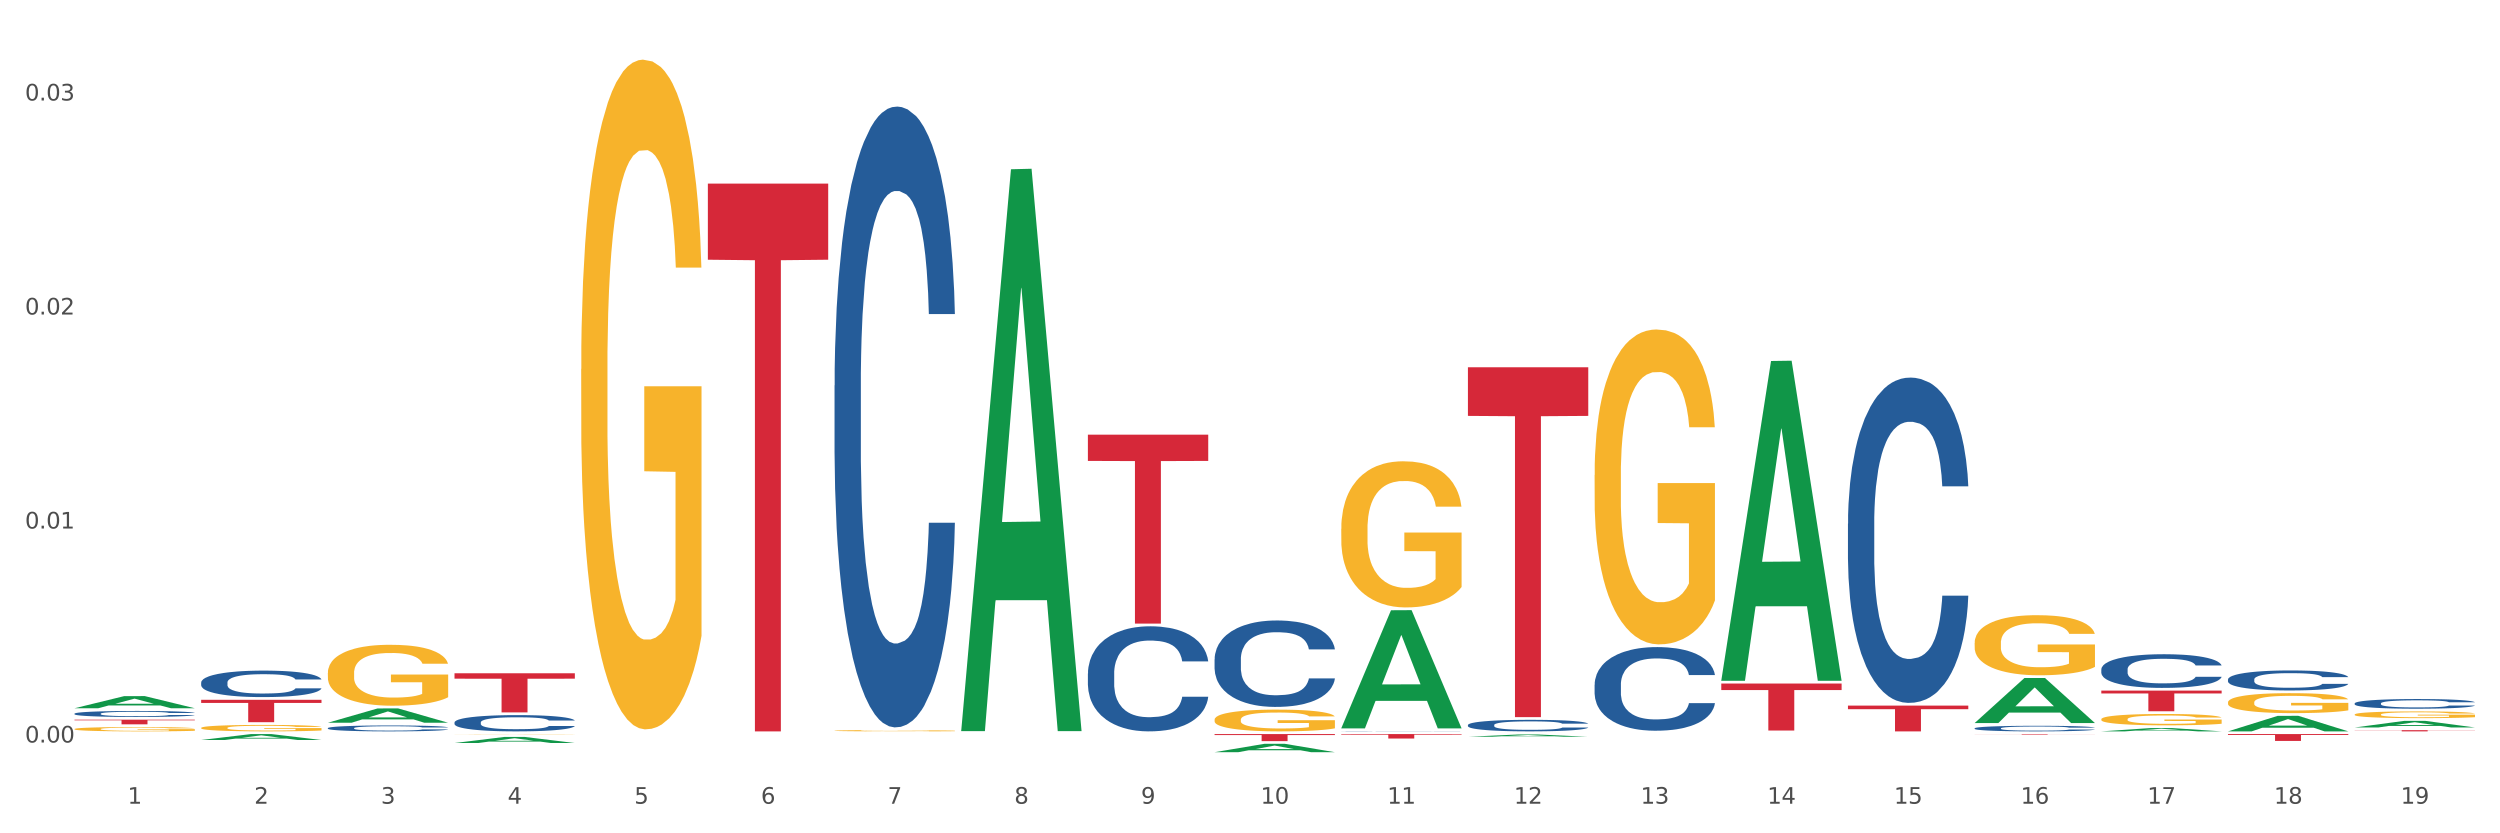 <?xml version="1.0" encoding="utf-8" standalone="no"?>
<!DOCTYPE svg PUBLIC "-//W3C//DTD SVG 1.1//EN"
  "http://www.w3.org/Graphics/SVG/1.1/DTD/svg11.dtd">
<svg xmlns:xlink="http://www.w3.org/1999/xlink" width="1080pt" height="360pt" viewBox="0 0 1080 360" xmlns="http://www.w3.org/2000/svg" version="1.1">
 <rect x="0" y="0" width="1080" height="360" fill="#333333" stroke="none"/>
 <defs>
  <style type="text/css">*{stroke-linejoin: round; stroke-linecap: butt}</style>
 </defs>
 <g id="figure_1">
  <g id="patch_1">
   <path d="M 0 360 
L 1080 360 
L 1080 0 
L 0 0 
z
" style="fill: #ffffff; stroke: #ffffff; stroke-linejoin: miter"/>
  </g>
  <g id="axes_1">
   <g id="matplotlib.axis_1">
    <g id="xtick_1">
     <g id="text_1">
      <!-- 1 -->
      <g style="fill: #4d4d4d" transform="translate(55.115 347.204) scale(0.096 -0.096)">
       <defs>
        <path id="DejaVuSans-31" d="M 794 531 
L 1825 531 
L 1825 4091 
L 703 3866 
L 703 4441 
L 1819 4666 
L 2450 4666 
L 2450 531 
L 3481 531 
L 3481 0 
L 794 0 
L 794 531 
z
" transform="scale(0.016)"/>
       </defs>
       <use xlink:href="#DejaVuSans-31"/>
      </g>
     </g>
    </g>
    <g id="xtick_2">
     <g id="text_2">
      <!-- 2 -->
      <g style="fill: #4d4d4d" transform="translate(109.839 347.204) scale(0.096 -0.096)">
       <defs>
        <path id="DejaVuSans-32" d="M 1228 531 
L 3431 531 
L 3431 0 
L 469 0 
L 469 531 
Q 828 903 1448 1529 
Q 2069 2156 2228 2338 
Q 2531 2678 2651 2914 
Q 2772 3150 2772 3378 
Q 2772 3750 2511 3984 
Q 2250 4219 1831 4219 
Q 1534 4219 1204 4116 
Q 875 4013 500 3803 
L 500 4441 
Q 881 4594 1212 4672 
Q 1544 4750 1819 4750 
Q 2544 4750 2975 4387 
Q 3406 4025 3406 3419 
Q 3406 3131 3298 2873 
Q 3191 2616 2906 2266 
Q 2828 2175 2409 1742 
Q 1991 1309 1228 531 
z
" transform="scale(0.016)"/>
       </defs>
       <use xlink:href="#DejaVuSans-32"/>
      </g>
     </g>
    </g>
    <g id="xtick_3">
     <g id="text_3">
      <!-- 3 -->
      <g style="fill: #4d4d4d" transform="translate(164.564 347.204) scale(0.096 -0.096)">
       <defs>
        <path id="DejaVuSans-33" d="M 2597 2516 
Q 3050 2419 3304 2112 
Q 3559 1806 3559 1356 
Q 3559 666 3084 287 
Q 2609 -91 1734 -91 
Q 1441 -91 1130 -33 
Q 819 25 488 141 
L 488 750 
Q 750 597 1062 519 
Q 1375 441 1716 441 
Q 2309 441 2620 675 
Q 2931 909 2931 1356 
Q 2931 1769 2642 2001 
Q 2353 2234 1838 2234 
L 1294 2234 
L 1294 2753 
L 1863 2753 
Q 2328 2753 2575 2939 
Q 2822 3125 2822 3475 
Q 2822 3834 2567 4026 
Q 2313 4219 1838 4219 
Q 1578 4219 1281 4162 
Q 984 4106 628 3988 
L 628 4550 
Q 988 4650 1302 4700 
Q 1616 4750 1894 4750 
Q 2613 4750 3031 4423 
Q 3450 4097 3450 3541 
Q 3450 3153 3228 2886 
Q 3006 2619 2597 2516 
z
" transform="scale(0.016)"/>
       </defs>
       <use xlink:href="#DejaVuSans-33"/>
      </g>
     </g>
    </g>
    <g id="xtick_4">
     <g id="text_4">
      <!-- 4 -->
      <g style="fill: #4d4d4d" transform="translate(219.288 347.204) scale(0.096 -0.096)">
       <defs>
        <path id="DejaVuSans-34" d="M 2419 4116 
L 825 1625 
L 2419 1625 
L 2419 4116 
z
M 2253 4666 
L 3047 4666 
L 3047 1625 
L 3713 1625 
L 3713 1100 
L 3047 1100 
L 3047 0 
L 2419 0 
L 2419 1100 
L 313 1100 
L 313 1709 
L 2253 4666 
z
" transform="scale(0.016)"/>
       </defs>
       <use xlink:href="#DejaVuSans-34"/>
      </g>
     </g>
    </g>
    <g id="xtick_5">
     <g id="text_5">
      <!-- 5 -->
      <g style="fill: #4d4d4d" transform="translate(274.012 347.204) scale(0.096 -0.096)">
       <defs>
        <path id="DejaVuSans-35" d="M 691 4666 
L 3169 4666 
L 3169 4134 
L 1269 4134 
L 1269 2991 
Q 1406 3038 1543 3061 
Q 1681 3084 1819 3084 
Q 2600 3084 3056 2656 
Q 3513 2228 3513 1497 
Q 3513 744 3044 326 
Q 2575 -91 1722 -91 
Q 1428 -91 1123 -41 
Q 819 9 494 109 
L 494 744 
Q 775 591 1075 516 
Q 1375 441 1709 441 
Q 2250 441 2565 725 
Q 2881 1009 2881 1497 
Q 2881 1984 2565 2268 
Q 2250 2553 1709 2553 
Q 1456 2553 1204 2497 
Q 953 2441 691 2322 
L 691 4666 
z
" transform="scale(0.016)"/>
       </defs>
       <use xlink:href="#DejaVuSans-35"/>
      </g>
     </g>
    </g>
    <g id="xtick_6">
     <g id="text_6">
      <!-- 6 -->
      <g style="fill: #4d4d4d" transform="translate(328.736 347.204) scale(0.096 -0.096)">
       <defs>
        <path id="DejaVuSans-36" d="M 2113 2584 
Q 1688 2584 1439 2293 
Q 1191 2003 1191 1497 
Q 1191 994 1439 701 
Q 1688 409 2113 409 
Q 2538 409 2786 701 
Q 3034 994 3034 1497 
Q 3034 2003 2786 2293 
Q 2538 2584 2113 2584 
z
M 3366 4563 
L 3366 3988 
Q 3128 4100 2886 4159 
Q 2644 4219 2406 4219 
Q 1781 4219 1451 3797 
Q 1122 3375 1075 2522 
Q 1259 2794 1537 2939 
Q 1816 3084 2150 3084 
Q 2853 3084 3261 2657 
Q 3669 2231 3669 1497 
Q 3669 778 3244 343 
Q 2819 -91 2113 -91 
Q 1303 -91 875 529 
Q 447 1150 447 2328 
Q 447 3434 972 4092 
Q 1497 4750 2381 4750 
Q 2619 4750 2861 4703 
Q 3103 4656 3366 4563 
z
" transform="scale(0.016)"/>
       </defs>
       <use xlink:href="#DejaVuSans-36"/>
      </g>
     </g>
    </g>
    <g id="xtick_7">
     <g id="text_7">
      <!-- 7 -->
      <g style="fill: #4d4d4d" transform="translate(383.461 347.204) scale(0.096 -0.096)">
       <defs>
        <path id="DejaVuSans-37" d="M 525 4666 
L 3525 4666 
L 3525 4397 
L 1831 0 
L 1172 0 
L 2766 4134 
L 525 4134 
L 525 4666 
z
" transform="scale(0.016)"/>
       </defs>
       <use xlink:href="#DejaVuSans-37"/>
      </g>
     </g>
    </g>
    <g id="xtick_8">
     <g id="text_8">
      <!-- 8 -->
      <g style="fill: #4d4d4d" transform="translate(438.185 347.204) scale(0.096 -0.096)">
       <defs>
        <path id="DejaVuSans-38" d="M 2034 2216 
Q 1584 2216 1326 1975 
Q 1069 1734 1069 1313 
Q 1069 891 1326 650 
Q 1584 409 2034 409 
Q 2484 409 2743 651 
Q 3003 894 3003 1313 
Q 3003 1734 2745 1975 
Q 2488 2216 2034 2216 
z
M 1403 2484 
Q 997 2584 770 2862 
Q 544 3141 544 3541 
Q 544 4100 942 4425 
Q 1341 4750 2034 4750 
Q 2731 4750 3128 4425 
Q 3525 4100 3525 3541 
Q 3525 3141 3298 2862 
Q 3072 2584 2669 2484 
Q 3125 2378 3379 2068 
Q 3634 1759 3634 1313 
Q 3634 634 3220 271 
Q 2806 -91 2034 -91 
Q 1263 -91 848 271 
Q 434 634 434 1313 
Q 434 1759 690 2068 
Q 947 2378 1403 2484 
z
M 1172 3481 
Q 1172 3119 1398 2916 
Q 1625 2713 2034 2713 
Q 2441 2713 2670 2916 
Q 2900 3119 2900 3481 
Q 2900 3844 2670 4047 
Q 2441 4250 2034 4250 
Q 1625 4250 1398 4047 
Q 1172 3844 1172 3481 
z
" transform="scale(0.016)"/>
       </defs>
       <use xlink:href="#DejaVuSans-38"/>
      </g>
     </g>
    </g>
    <g id="xtick_9">
     <g id="text_9">
      <!-- 9 -->
      <g style="fill: #4d4d4d" transform="translate(492.909 347.204) scale(0.096 -0.096)">
       <defs>
        <path id="DejaVuSans-39" d="M 703 97 
L 703 672 
Q 941 559 1184 500 
Q 1428 441 1663 441 
Q 2288 441 2617 861 
Q 2947 1281 2994 2138 
Q 2813 1869 2534 1725 
Q 2256 1581 1919 1581 
Q 1219 1581 811 2004 
Q 403 2428 403 3163 
Q 403 3881 828 4315 
Q 1253 4750 1959 4750 
Q 2769 4750 3195 4129 
Q 3622 3509 3622 2328 
Q 3622 1225 3098 567 
Q 2575 -91 1691 -91 
Q 1453 -91 1209 -44 
Q 966 3 703 97 
z
M 1959 2075 
Q 2384 2075 2632 2365 
Q 2881 2656 2881 3163 
Q 2881 3666 2632 3958 
Q 2384 4250 1959 4250 
Q 1534 4250 1286 3958 
Q 1038 3666 1038 3163 
Q 1038 2656 1286 2365 
Q 1534 2075 1959 2075 
z
" transform="scale(0.016)"/>
       </defs>
       <use xlink:href="#DejaVuSans-39"/>
      </g>
     </g>
    </g>
    <g id="xtick_10">
     <g id="text_10">
      <!-- 10 -->
      <g style="fill: #4d4d4d" transform="translate(544.58 347.204) scale(0.096 -0.096)">
       <defs>
        <path id="DejaVuSans-30" d="M 2034 4250 
Q 1547 4250 1301 3770 
Q 1056 3291 1056 2328 
Q 1056 1369 1301 889 
Q 1547 409 2034 409 
Q 2525 409 2770 889 
Q 3016 1369 3016 2328 
Q 3016 3291 2770 3770 
Q 2525 4250 2034 4250 
z
M 2034 4750 
Q 2819 4750 3233 4129 
Q 3647 3509 3647 2328 
Q 3647 1150 3233 529 
Q 2819 -91 2034 -91 
Q 1250 -91 836 529 
Q 422 1150 422 2328 
Q 422 3509 836 4129 
Q 1250 4750 2034 4750 
z
" transform="scale(0.016)"/>
       </defs>
       <use xlink:href="#DejaVuSans-31"/>
       <use xlink:href="#DejaVuSans-30" transform="translate(63.623 0)"/>
      </g>
     </g>
    </g>
    <g id="xtick_11">
     <g id="text_11">
      <!-- 11 -->
      <g style="fill: #4d4d4d" transform="translate(599.304 347.204) scale(0.096 -0.096)">
       <use xlink:href="#DejaVuSans-31"/>
       <use xlink:href="#DejaVuSans-31" transform="translate(63.623 0)"/>
      </g>
     </g>
    </g>
    <g id="xtick_12">
     <g id="text_12">
      <!-- 12 -->
      <g style="fill: #4d4d4d" transform="translate(654.028 347.204) scale(0.096 -0.096)">
       <use xlink:href="#DejaVuSans-31"/>
       <use xlink:href="#DejaVuSans-32" transform="translate(63.623 0)"/>
      </g>
     </g>
    </g>
    <g id="xtick_13">
     <g id="text_13">
      <!-- 13 -->
      <g style="fill: #4d4d4d" transform="translate(708.752 347.204) scale(0.096 -0.096)">
       <use xlink:href="#DejaVuSans-31"/>
       <use xlink:href="#DejaVuSans-33" transform="translate(63.623 0)"/>
      </g>
     </g>
    </g>
    <g id="xtick_14">
     <g id="text_14">
      <!-- 14 -->
      <g style="fill: #4d4d4d" transform="translate(763.477 347.204) scale(0.096 -0.096)">
       <use xlink:href="#DejaVuSans-31"/>
       <use xlink:href="#DejaVuSans-34" transform="translate(63.623 0)"/>
      </g>
     </g>
    </g>
    <g id="xtick_15">
     <g id="text_15">
      <!-- 15 -->
      <g style="fill: #4d4d4d" transform="translate(818.201 347.204) scale(0.096 -0.096)">
       <use xlink:href="#DejaVuSans-31"/>
       <use xlink:href="#DejaVuSans-35" transform="translate(63.623 0)"/>
      </g>
     </g>
    </g>
    <g id="xtick_16">
     <g id="text_16">
      <!-- 16 -->
      <g style="fill: #4d4d4d" transform="translate(872.925 347.204) scale(0.096 -0.096)">
       <use xlink:href="#DejaVuSans-31"/>
       <use xlink:href="#DejaVuSans-36" transform="translate(63.623 0)"/>
      </g>
     </g>
    </g>
    <g id="xtick_17">
     <g id="text_17">
      <!-- 17 -->
      <g style="fill: #4d4d4d" transform="translate(927.649 347.204) scale(0.096 -0.096)">
       <use xlink:href="#DejaVuSans-31"/>
       <use xlink:href="#DejaVuSans-37" transform="translate(63.623 0)"/>
      </g>
     </g>
    </g>
    <g id="xtick_18">
     <g id="text_18">
      <!-- 18 -->
      <g style="fill: #4d4d4d" transform="translate(982.374 347.204) scale(0.096 -0.096)">
       <use xlink:href="#DejaVuSans-31"/>
       <use xlink:href="#DejaVuSans-38" transform="translate(63.623 0)"/>
      </g>
     </g>
    </g>
    <g id="xtick_19">
     <g id="text_19">
      <!-- 19 -->
      <g style="fill: #4d4d4d" transform="translate(1037.098 347.204) scale(0.096 -0.096)">
       <use xlink:href="#DejaVuSans-31"/>
       <use xlink:href="#DejaVuSans-39" transform="translate(63.623 0)"/>
      </g>
     </g>
    </g>
    <g id="xtick_20"/>
    <g id="xtick_21"/>
    <g id="xtick_22"/>
    <g id="xtick_23"/>
    <g id="xtick_24"/>
    <g id="xtick_25"/>
    <g id="xtick_26"/>
    <g id="xtick_27"/>
    <g id="xtick_28"/>
    <g id="xtick_29"/>
    <g id="xtick_30"/>
    <g id="xtick_31"/>
    <g id="xtick_32"/>
    <g id="xtick_33"/>
    <g id="xtick_34"/>
    <g id="xtick_35"/>
    <g id="xtick_36"/>
    <g id="xtick_37"/>
   </g>
   <g id="matplotlib.axis_2">
    <g id="ytick_1">
     <g id="text_20">
      <!-- 0.00 -->
      <g style="fill: #4d4d4d" transform="translate(10.8 320.768) scale(0.096 -0.096)">
       <defs>
        <path id="DejaVuSans-2e" d="M 684 794 
L 1344 794 
L 1344 0 
L 684 0 
L 684 794 
z
" transform="scale(0.016)"/>
       </defs>
       <use xlink:href="#DejaVuSans-30"/>
       <use xlink:href="#DejaVuSans-2e" transform="translate(63.623 0)"/>
       <use xlink:href="#DejaVuSans-30" transform="translate(95.41 0)"/>
       <use xlink:href="#DejaVuSans-30" transform="translate(159.033 0)"/>
      </g>
     </g>
    </g>
    <g id="ytick_2">
     <g id="text_21">
      <!-- 0.01 -->
      <g style="fill: #4d4d4d" transform="translate(10.8 228.32) scale(0.096 -0.096)">
       <use xlink:href="#DejaVuSans-30"/>
       <use xlink:href="#DejaVuSans-2e" transform="translate(63.623 0)"/>
       <use xlink:href="#DejaVuSans-30" transform="translate(95.41 0)"/>
       <use xlink:href="#DejaVuSans-31" transform="translate(159.033 0)"/>
      </g>
     </g>
    </g>
    <g id="ytick_3">
     <g id="text_22">
      <!-- 0.02 -->
      <g style="fill: #4d4d4d" transform="translate(10.8 135.871) scale(0.096 -0.096)">
       <use xlink:href="#DejaVuSans-30"/>
       <use xlink:href="#DejaVuSans-2e" transform="translate(63.623 0)"/>
       <use xlink:href="#DejaVuSans-30" transform="translate(95.41 0)"/>
       <use xlink:href="#DejaVuSans-32" transform="translate(159.033 0)"/>
      </g>
     </g>
    </g>
    <g id="ytick_4">
     <g id="text_23">
      <!-- 0.03 -->
      <g style="fill: #4d4d4d" transform="translate(10.8 43.422) scale(0.096 -0.096)">
       <use xlink:href="#DejaVuSans-30"/>
       <use xlink:href="#DejaVuSans-2e" transform="translate(63.623 0)"/>
       <use xlink:href="#DejaVuSans-30" transform="translate(95.41 0)"/>
       <use xlink:href="#DejaVuSans-33" transform="translate(159.033 0)"/>
      </g>
     </g>
    </g>
    <g id="ytick_5"/>
    <g id="ytick_6"/>
    <g id="ytick_7"/>
   </g>
   <g id="PolyCollection_1">
    <path d="M 579.418 314.569 
L 579.471 314.521 
L 600.91 263.628 
L 609.807 263.58 
L 631.406 314.665 
L 621.115 314.665 
L 616.453 302.769 
L 594.317 302.769 
L 594.157 302.961 
L 589.655 314.665 
L 579.418 314.665 
L 579.418 314.569 
L 597.104 295.67 
L 613.666 295.622 
L 605.465 274.469 
L 605.358 274.373 
L 605.251 274.517 
L 597.051 295.622 
L 597.104 295.67 
L 579.418 314.569 
z
" clip-path="url(#pff5181f286)" style="fill: #109648"/>
    <path d="M 634.142 318.281 
L 634.196 318.28 
L 655.634 317.3 
L 664.531 317.299 
L 686.13 318.283 
L 675.84 318.283 
L 671.177 318.054 
L 649.042 318.054 
L 648.881 318.058 
L 644.379 318.283 
L 634.142 318.283 
L 634.142 318.281 
L 651.829 317.917 
L 668.39 317.916 
L 660.19 317.509 
L 660.082 317.507 
L 659.975 317.51 
L 651.775 317.916 
L 651.829 317.917 
L 634.142 318.281 
z
" clip-path="url(#pff5181f286)" style="fill: #109648"/>
    <path d="M 743.591 293.853 
L 743.644 293.723 
L 765.083 155.951 
L 773.979 155.821 
L 795.579 294.113 
L 785.288 294.113 
L 780.625 261.91 
L 758.49 261.91 
L 758.329 262.429 
L 753.827 294.113 
L 743.591 294.113 
L 743.591 293.853 
L 761.277 242.692 
L 777.838 242.562 
L 769.638 185.297 
L 769.531 185.037 
L 769.424 185.427 
L 761.224 242.562 
L 761.277 242.692 
L 743.591 293.853 
z
" clip-path="url(#pff5181f286)" style="fill: #109648"/>
    <path d="M 853.039 312.336 
L 853.093 312.317 
L 874.531 292.909 
L 883.428 292.89 
L 905.027 312.372 
L 894.737 312.372 
L 890.074 307.836 
L 867.939 307.836 
L 867.778 307.909 
L 863.276 312.372 
L 853.039 312.372 
L 853.039 312.336 
L 870.726 305.128 
L 887.287 305.11 
L 879.087 297.043 
L 878.98 297.006 
L 878.872 297.061 
L 870.672 305.11 
L 870.726 305.128 
L 853.039 312.336 
z
" clip-path="url(#pff5181f286)" style="fill: #109648"/>
    <path d="M 907.763 315.953 
L 907.817 315.951 
L 929.255 314.512 
L 938.152 314.511 
L 959.751 315.955 
L 949.461 315.955 
L 944.798 315.619 
L 922.663 315.619 
L 922.502 315.624 
L 918 315.955 
L 907.763 315.955 
L 907.763 315.953 
L 925.45 315.418 
L 942.011 315.417 
L 933.811 314.818 
L 933.704 314.816 
L 933.597 314.82 
L 925.396 315.417 
L 925.45 315.418 
L 907.763 315.953 
z
" clip-path="url(#pff5181f286)" style="fill: #109648"/>
    <path d="M 962.488 315.943 
L 962.541 315.936 
L 983.98 309.244 
L 992.877 309.238 
L 1014.476 315.955 
L 1004.185 315.955 
L 999.522 314.391 
L 977.387 314.391 
L 977.227 314.416 
L 972.724 315.955 
L 962.488 315.955 
L 962.488 315.943 
L 980.174 313.458 
L 996.735 313.451 
L 988.535 310.67 
L 988.428 310.657 
L 988.321 310.676 
L 980.121 313.451 
L 980.174 313.458 
L 962.488 315.943 
z
" clip-path="url(#pff5181f286)" style="fill: #109648"/>
    <path d="M 1017.212 314.262 
L 1017.266 314.26 
L 1038.704 311.404 
L 1047.601 311.401 
L 1069.2 314.268 
L 1058.91 314.268 
L 1054.247 313.6 
L 1032.112 313.6 
L 1031.951 313.611 
L 1027.449 314.268 
L 1017.212 314.268 
L 1017.212 314.262 
L 1034.899 313.202 
L 1051.46 313.199 
L 1043.26 312.012 
L 1043.152 312.007 
L 1043.045 312.015 
L 1034.845 313.199 
L 1034.899 313.202 
L 1017.212 314.262 
z
" clip-path="url(#pff5181f286)" style="fill: #109648"/>
    <path d="M 196.348 317.157 
L 196.409 317.156 
L 196.409 317.154 
L 196.532 317.152 
L 197.146 317.146 
L 198.066 317.142 
L 198.742 317.14 
L 199.417 317.138 
L 200.215 317.136 
L 201.197 317.134 
L 202.977 317.131 
L 204.082 317.13 
L 205.432 317.128 
L 207.887 317.126 
L 209.667 317.124 
L 211.508 317.123 
L 214.516 317.122 
L 216.48 317.122 
L 218.567 317.121 
L 221.084 317.121 
L 222.986 317.121 
L 227.16 317.121 
L 230.72 317.122 
L 232.439 317.122 
L 234.648 317.123 
L 235.815 317.124 
L 237.717 317.125 
L 239.681 317.126 
L 241.032 317.127 
L 243.057 317.13 
L 244.592 317.132 
L 246.003 317.135 
L 246.74 317.137 
L 247.292 317.139 
L 247.783 317.141 
L 248.275 317.145 
L 237.226 317.145 
L 236.797 317.142 
L 236.121 317.14 
L 235.139 317.138 
L 234.28 317.136 
L 232.807 317.135 
L 231.457 317.133 
L 230.045 317.133 
L 228.326 317.132 
L 226.976 317.132 
L 225.073 317.131 
L 221.329 317.131 
L 218.813 317.132 
L 217.094 317.133 
L 215.989 317.133 
L 215.007 317.134 
L 213.902 317.135 
L 212.613 317.136 
L 211.693 317.138 
L 210.772 317.139 
L 210.035 317.141 
L 209.36 317.143 
L 208.808 317.145 
L 208.378 317.147 
L 208.01 317.15 
L 207.703 317.155 
L 207.703 317.164 
L 207.826 317.166 
L 208.133 317.169 
L 208.501 317.172 
L 209.115 317.174 
L 209.667 317.176 
L 210.711 317.178 
L 211.877 317.181 
L 212.797 317.182 
L 213.718 317.183 
L 215.314 317.185 
L 217.094 317.186 
L 218.628 317.187 
L 220.715 317.187 
L 222.127 317.188 
L 223.355 317.188 
L 226.362 317.188 
L 228.51 317.188 
L 230.904 317.187 
L 232.746 317.186 
L 234.28 317.186 
L 235.999 317.184 
L 237.104 317.183 
L 237.104 317.168 
L 223.6 317.168 
L 223.6 317.159 
L 248.336 317.159 
L 248.336 317.187 
L 247.292 317.189 
L 246.126 317.19 
L 244.899 317.191 
L 243.057 317.193 
L 240.848 317.194 
L 238.884 317.195 
L 236.797 317.196 
L 234.341 317.197 
L 231.15 317.198 
L 229.186 317.198 
L 226.73 317.198 
L 223.846 317.198 
L 221.329 317.198 
L 218.874 317.198 
L 216.296 317.197 
L 213.779 317.196 
L 211.877 317.195 
L 209.974 317.194 
L 207.948 317.193 
L 206.353 317.191 
L 205.125 317.19 
L 203.775 317.188 
L 202.302 317.186 
L 201.197 317.184 
L 200.215 317.182 
L 199.171 317.18 
L 198.435 317.178 
L 197.698 317.175 
L 197.269 317.173 
L 196.777 317.17 
L 196.409 317.165 
L 196.348 317.157 
z
" clip-path="url(#pff5181f286)" style="fill: #f7b32b"/>
    <path d="M 360.521 315.66 
L 360.582 315.66 
L 360.582 315.642 
L 360.705 315.626 
L 361.319 315.588 
L 362.239 315.557 
L 362.914 315.541 
L 363.59 315.527 
L 364.388 315.514 
L 365.37 315.5 
L 367.15 315.479 
L 368.254 315.469 
L 369.605 315.458 
L 372.06 315.441 
L 373.84 315.432 
L 375.681 315.425 
L 378.689 315.416 
L 380.653 315.412 
L 382.74 315.409 
L 385.256 315.407 
L 387.159 315.406 
L 391.333 315.408 
L 394.893 315.412 
L 396.612 315.416 
L 398.821 315.422 
L 399.987 315.426 
L 401.89 315.434 
L 403.854 315.444 
L 405.205 315.454 
L 407.23 315.471 
L 408.765 315.488 
L 410.176 315.509 
L 410.913 315.523 
L 411.465 315.537 
L 411.956 315.552 
L 412.447 315.577 
L 401.399 315.577 
L 400.969 315.559 
L 400.294 315.543 
L 399.312 315.527 
L 398.453 315.517 
L 396.98 315.504 
L 395.629 315.496 
L 394.218 315.49 
L 392.499 315.485 
L 391.149 315.483 
L 389.246 315.481 
L 385.502 315.481 
L 382.985 315.485 
L 381.267 315.49 
L 380.162 315.495 
L 379.18 315.5 
L 378.075 315.507 
L 376.786 315.517 
L 375.865 315.527 
L 374.945 315.539 
L 374.208 315.551 
L 373.533 315.565 
L 372.981 315.58 
L 372.551 315.595 
L 372.183 315.614 
L 371.876 315.646 
L 371.876 315.715 
L 371.999 315.73 
L 372.305 315.751 
L 372.674 315.766 
L 373.287 315.785 
L 373.84 315.797 
L 374.883 315.815 
L 376.05 315.831 
L 376.97 315.84 
L 377.891 315.848 
L 379.487 315.859 
L 381.267 315.868 
L 382.801 315.874 
L 384.888 315.879 
L 386.3 315.881 
L 387.527 315.882 
L 390.535 315.882 
L 392.683 315.88 
L 395.077 315.877 
L 396.918 315.872 
L 398.453 315.867 
L 400.172 315.858 
L 401.276 315.849 
L 401.276 315.744 
L 387.773 315.744 
L 387.773 315.674 
L 412.509 315.674 
L 412.509 315.879 
L 411.465 315.889 
L 410.299 315.899 
L 409.071 315.907 
L 407.23 315.918 
L 405.02 315.928 
L 403.056 315.935 
L 400.969 315.941 
L 398.514 315.946 
L 395.323 315.951 
L 393.358 315.953 
L 390.903 315.955 
L 388.018 315.955 
L 385.502 315.954 
L 383.047 315.952 
L 380.469 315.947 
L 377.952 315.941 
L 376.05 315.934 
L 374.147 315.926 
L 372.121 315.916 
L 370.525 315.906 
L 369.298 315.897 
L 367.948 315.885 
L 366.474 315.87 
L 365.37 315.857 
L 364.388 315.843 
L 363.344 315.825 
L 362.608 315.809 
L 361.871 315.789 
L 361.441 315.775 
L 360.95 315.752 
L 360.582 315.721 
L 360.521 315.66 
z
" clip-path="url(#pff5181f286)" style="fill: #f7b32b"/>
    <path d="M 524.693 310.898 
L 524.755 310.89 
L 524.755 310.581 
L 524.878 310.314 
L 525.491 309.671 
L 526.412 309.138 
L 527.087 308.855 
L 527.762 308.623 
L 528.56 308.391 
L 529.542 308.151 
L 531.322 307.799 
L 532.427 307.619 
L 533.778 307.43 
L 536.233 307.155 
L 538.013 307 
L 539.854 306.872 
L 542.862 306.717 
L 544.826 306.648 
L 546.913 306.597 
L 549.429 306.562 
L 551.332 306.554 
L 555.506 306.58 
L 559.066 306.657 
L 560.784 306.717 
L 562.994 306.82 
L 564.16 306.889 
L 566.063 307.026 
L 568.027 307.206 
L 569.377 307.361 
L 571.403 307.653 
L 572.937 307.945 
L 574.349 308.305 
L 575.086 308.554 
L 575.638 308.786 
L 576.129 309.052 
L 576.62 309.473 
L 565.572 309.473 
L 565.142 309.173 
L 564.467 308.889 
L 563.485 308.614 
L 562.626 308.443 
L 561.153 308.228 
L 559.802 308.091 
L 558.391 307.988 
L 556.672 307.902 
L 555.322 307.859 
L 553.419 307.825 
L 549.675 307.833 
L 547.158 307.902 
L 545.44 307.988 
L 544.335 308.065 
L 543.353 308.151 
L 542.248 308.271 
L 540.959 308.451 
L 540.038 308.614 
L 539.118 308.821 
L 538.381 309.027 
L 537.706 309.267 
L 537.153 309.525 
L 536.724 309.791 
L 536.355 310.117 
L 536.049 310.658 
L 536.049 311.834 
L 536.171 312.1 
L 536.478 312.452 
L 536.847 312.719 
L 537.46 313.036 
L 538.013 313.251 
L 539.056 313.56 
L 540.222 313.818 
L 541.143 313.981 
L 542.064 314.118 
L 543.66 314.307 
L 545.44 314.461 
L 546.974 314.556 
L 549.061 314.642 
L 550.473 314.676 
L 551.7 314.693 
L 554.708 314.693 
L 556.856 314.667 
L 559.25 314.607 
L 561.091 314.53 
L 562.626 314.436 
L 564.344 314.281 
L 565.449 314.135 
L 565.449 312.341 
L 551.946 312.332 
L 551.946 311.139 
L 576.682 311.139 
L 576.682 314.642 
L 575.638 314.822 
L 574.472 314.985 
L 573.244 315.131 
L 571.403 315.311 
L 569.193 315.483 
L 567.229 315.603 
L 565.142 315.706 
L 562.687 315.801 
L 559.495 315.887 
L 557.531 315.921 
L 555.076 315.947 
L 552.191 315.955 
L 549.675 315.938 
L 547.22 315.895 
L 544.642 315.818 
L 542.125 315.706 
L 540.222 315.595 
L 538.32 315.457 
L 536.294 315.277 
L 534.698 315.105 
L 533.471 314.951 
L 532.12 314.753 
L 530.647 314.496 
L 529.542 314.264 
L 528.56 314.024 
L 527.517 313.714 
L 526.78 313.448 
L 526.044 313.113 
L 525.614 312.864 
L 525.123 312.478 
L 524.755 311.937 
L 524.693 310.898 
z
" clip-path="url(#pff5181f286)" style="fill: #f7b32b"/>
    <path d="M 141.624 290.712 
L 141.685 290.688 
L 141.685 289.823 
L 141.808 289.077 
L 142.421 287.274 
L 143.342 285.784 
L 144.017 284.99 
L 144.693 284.341 
L 145.49 283.692 
L 146.472 283.019 
L 148.252 282.033 
L 149.357 281.528 
L 150.708 280.999 
L 153.163 280.23 
L 154.943 279.797 
L 156.784 279.436 
L 159.792 279.003 
L 161.756 278.811 
L 163.843 278.667 
L 166.359 278.571 
L 168.262 278.547 
L 172.436 278.619 
L 175.996 278.835 
L 177.714 279.003 
L 179.924 279.292 
L 181.09 279.484 
L 182.993 279.869 
L 184.957 280.374 
L 186.308 280.807 
L 188.333 281.624 
L 189.867 282.442 
L 191.279 283.451 
L 192.016 284.149 
L 192.568 284.798 
L 193.059 285.543 
L 193.55 286.721 
L 182.502 286.721 
L 182.072 285.88 
L 181.397 285.086 
L 180.415 284.317 
L 179.556 283.836 
L 178.083 283.235 
L 176.732 282.85 
L 175.321 282.562 
L 173.602 282.321 
L 172.252 282.201 
L 170.349 282.105 
L 166.605 282.129 
L 164.088 282.321 
L 162.37 282.562 
L 161.265 282.778 
L 160.283 283.019 
L 159.178 283.355 
L 157.889 283.86 
L 156.968 284.317 
L 156.048 284.894 
L 155.311 285.471 
L 154.636 286.144 
L 154.083 286.866 
L 153.654 287.611 
L 153.286 288.524 
L 152.979 290.039 
L 152.979 293.333 
L 153.101 294.078 
L 153.408 295.064 
L 153.777 295.809 
L 154.39 296.699 
L 154.943 297.3 
L 155.986 298.166 
L 157.152 298.887 
L 158.073 299.344 
L 158.994 299.728 
L 160.59 300.257 
L 162.37 300.69 
L 163.904 300.955 
L 165.991 301.195 
L 167.403 301.291 
L 168.63 301.339 
L 171.638 301.339 
L 173.786 301.267 
L 176.18 301.099 
L 178.021 300.883 
L 179.556 300.618 
L 181.274 300.185 
L 182.379 299.777 
L 182.379 294.752 
L 168.876 294.728 
L 168.876 291.386 
L 193.612 291.386 
L 193.612 301.195 
L 192.568 301.7 
L 191.402 302.157 
L 190.174 302.566 
L 188.333 303.07 
L 186.123 303.551 
L 184.159 303.888 
L 182.072 304.176 
L 179.617 304.441 
L 176.425 304.681 
L 174.461 304.777 
L 172.006 304.85 
L 169.121 304.874 
L 166.605 304.826 
L 164.15 304.705 
L 161.572 304.489 
L 159.055 304.176 
L 157.152 303.864 
L 155.25 303.479 
L 153.224 302.974 
L 151.628 302.493 
L 150.401 302.061 
L 149.05 301.508 
L 147.577 300.786 
L 146.472 300.137 
L 145.49 299.464 
L 144.447 298.598 
L 143.71 297.853 
L 142.974 296.915 
L 142.544 296.218 
L 142.053 295.136 
L 141.685 293.622 
L 141.624 290.712 
z
" clip-path="url(#pff5181f286)" style="fill: #f7b32b"/>
    <path d="M 86.899 314.455 
L 86.961 314.453 
L 86.961 314.361 
L 87.083 314.282 
L 87.697 314.091 
L 88.618 313.933 
L 89.293 313.849 
L 89.968 313.78 
L 90.766 313.711 
L 91.748 313.64 
L 93.528 313.536 
L 94.633 313.482 
L 95.983 313.426 
L 98.439 313.345 
L 100.219 313.299 
L 102.06 313.26 
L 105.067 313.215 
L 107.032 313.194 
L 109.118 313.179 
L 111.635 313.169 
L 113.538 313.166 
L 117.712 313.174 
L 121.272 313.197 
L 122.99 313.215 
L 125.2 313.245 
L 126.366 313.266 
L 128.269 313.306 
L 130.233 313.36 
L 131.583 313.406 
L 133.609 313.492 
L 135.143 313.579 
L 136.555 313.686 
L 137.291 313.76 
L 137.844 313.828 
L 138.335 313.907 
L 138.826 314.032 
L 127.778 314.032 
L 127.348 313.943 
L 126.673 313.859 
L 125.691 313.778 
L 124.832 313.727 
L 123.358 313.663 
L 122.008 313.622 
L 120.596 313.592 
L 118.878 313.566 
L 117.527 313.553 
L 115.625 313.543 
L 111.881 313.546 
L 109.364 313.566 
L 107.645 313.592 
L 106.541 313.615 
L 105.559 313.64 
L 104.454 313.676 
L 103.165 313.729 
L 102.244 313.778 
L 101.323 313.839 
L 100.587 313.9 
L 99.912 313.971 
L 99.359 314.048 
L 98.93 314.127 
L 98.561 314.223 
L 98.254 314.384 
L 98.254 314.733 
L 98.377 314.812 
L 98.684 314.916 
L 99.052 314.995 
L 99.666 315.089 
L 100.219 315.153 
L 101.262 315.245 
L 102.428 315.321 
L 103.349 315.37 
L 104.27 315.41 
L 105.865 315.466 
L 107.645 315.512 
L 109.18 315.54 
L 111.267 315.566 
L 112.678 315.576 
L 113.906 315.581 
L 116.914 315.581 
L 119.062 315.573 
L 121.456 315.555 
L 123.297 315.533 
L 124.832 315.505 
L 126.55 315.459 
L 127.655 315.415 
L 127.655 314.883 
L 114.152 314.88 
L 114.152 314.526 
L 138.887 314.526 
L 138.887 315.566 
L 137.844 315.619 
L 136.678 315.668 
L 135.45 315.711 
L 133.609 315.764 
L 131.399 315.815 
L 129.435 315.851 
L 127.348 315.882 
L 124.893 315.91 
L 121.701 315.935 
L 119.737 315.945 
L 117.282 315.953 
L 114.397 315.955 
L 111.881 315.95 
L 109.425 315.938 
L 106.847 315.915 
L 104.331 315.882 
L 102.428 315.848 
L 100.525 315.808 
L 98.5 315.754 
L 96.904 315.703 
L 95.676 315.657 
L 94.326 315.599 
L 92.853 315.522 
L 91.748 315.454 
L 90.766 315.382 
L 89.723 315.291 
L 88.986 315.212 
L 88.25 315.112 
L 87.82 315.038 
L 87.329 314.924 
L 86.961 314.763 
L 86.899 314.455 
z
" clip-path="url(#pff5181f286)" style="fill: #f7b32b"/>
    <path d="M 251.072 159.459 
L 251.133 159.195 
L 251.133 149.683 
L 251.256 141.492 
L 251.87 121.675 
L 252.791 105.292 
L 253.466 96.573 
L 254.141 89.439 
L 254.939 82.305 
L 255.921 74.906 
L 257.701 64.073 
L 258.806 58.524 
L 260.156 52.711 
L 262.611 44.256 
L 264.391 39.499 
L 266.233 35.536 
L 269.24 30.78 
L 271.204 28.666 
L 273.291 27.081 
L 275.808 26.024 
L 277.711 25.759 
L 281.884 26.552 
L 285.444 28.93 
L 287.163 30.78 
L 289.373 33.951 
L 290.539 36.064 
L 292.442 40.292 
L 294.406 45.841 
L 295.756 50.597 
L 297.782 59.581 
L 299.316 68.565 
L 300.728 79.662 
L 301.464 87.325 
L 302.017 94.459 
L 302.508 102.65 
L 302.999 115.597 
L 291.951 115.597 
L 291.521 106.349 
L 290.846 97.63 
L 289.864 89.175 
L 289.004 83.89 
L 287.531 77.284 
L 286.181 73.057 
L 284.769 69.886 
L 283.051 67.243 
L 281.7 65.922 
L 279.797 64.865 
L 276.053 65.13 
L 273.537 67.243 
L 271.818 69.886 
L 270.713 72.264 
L 269.731 74.906 
L 268.627 78.605 
L 267.338 84.154 
L 266.417 89.175 
L 265.496 95.516 
L 264.76 101.858 
L 264.084 109.256 
L 263.532 117.183 
L 263.102 125.374 
L 262.734 135.415 
L 262.427 152.061 
L 262.427 188.26 
L 262.55 196.452 
L 262.857 207.285 
L 263.225 215.476 
L 263.839 225.253 
L 264.391 231.858 
L 265.435 241.371 
L 266.601 249.297 
L 267.522 254.318 
L 268.442 258.545 
L 270.038 264.358 
L 271.818 269.115 
L 273.353 272.021 
L 275.44 274.663 
L 276.851 275.72 
L 278.079 276.249 
L 281.086 276.249 
L 283.235 275.456 
L 285.629 273.607 
L 287.47 271.228 
L 289.004 268.322 
L 290.723 263.566 
L 291.828 259.074 
L 291.828 203.85 
L 278.324 203.586 
L 278.324 166.858 
L 303.06 166.858 
L 303.06 274.663 
L 302.017 280.212 
L 300.851 285.233 
L 299.623 289.724 
L 297.782 295.273 
L 295.572 300.558 
L 293.608 304.257 
L 291.521 307.428 
L 289.066 310.334 
L 285.874 312.977 
L 283.91 314.034 
L 281.455 314.826 
L 278.57 315.09 
L 276.053 314.562 
L 273.598 313.241 
L 271.02 310.863 
L 268.504 307.428 
L 266.601 303.993 
L 264.698 299.765 
L 262.673 294.216 
L 261.077 288.932 
L 259.849 284.176 
L 258.499 278.098 
L 257.026 270.172 
L 255.921 263.037 
L 254.939 255.639 
L 253.896 246.127 
L 253.159 237.936 
L 252.422 227.631 
L 251.993 219.968 
L 251.502 208.078 
L 251.133 191.431 
L 251.072 159.459 
z
" clip-path="url(#pff5181f286)" style="fill: #f7b32b"/>
    <path d="M 853.039 277.757 
L 853.1 277.733 
L 853.1 276.879 
L 853.223 276.144 
L 853.837 274.366 
L 854.758 272.895 
L 855.433 272.113 
L 856.108 271.472 
L 856.906 270.832 
L 857.888 270.168 
L 859.668 269.196 
L 860.773 268.698 
L 862.123 268.176 
L 864.578 267.417 
L 866.358 266.99 
L 868.2 266.635 
L 871.207 266.208 
L 873.171 266.018 
L 875.258 265.876 
L 877.775 265.781 
L 879.678 265.757 
L 883.851 265.828 
L 887.411 266.042 
L 889.13 266.208 
L 891.34 266.492 
L 892.506 266.682 
L 894.409 267.061 
L 896.373 267.559 
L 897.723 267.986 
L 899.749 268.793 
L 901.283 269.599 
L 902.695 270.595 
L 903.431 271.283 
L 903.984 271.923 
L 904.475 272.658 
L 904.966 273.82 
L 893.918 273.82 
L 893.488 272.99 
L 892.813 272.208 
L 891.831 271.449 
L 890.971 270.974 
L 889.498 270.382 
L 888.148 270.002 
L 886.736 269.718 
L 885.018 269.48 
L 883.667 269.362 
L 881.765 269.267 
L 878.02 269.291 
L 875.504 269.48 
L 873.785 269.718 
L 872.68 269.931 
L 871.698 270.168 
L 870.594 270.5 
L 869.305 270.998 
L 868.384 271.449 
L 867.463 272.018 
L 866.727 272.587 
L 866.051 273.251 
L 865.499 273.962 
L 865.069 274.698 
L 864.701 275.599 
L 864.394 277.093 
L 864.394 280.342 
L 864.517 281.077 
L 864.824 282.049 
L 865.192 282.784 
L 865.806 283.662 
L 866.358 284.255 
L 867.402 285.109 
L 868.568 285.82 
L 869.489 286.271 
L 870.409 286.65 
L 872.005 287.172 
L 873.785 287.599 
L 875.32 287.859 
L 877.407 288.097 
L 878.818 288.191 
L 880.046 288.239 
L 883.053 288.239 
L 885.202 288.168 
L 887.596 288.002 
L 889.437 287.788 
L 890.971 287.527 
L 892.69 287.101 
L 893.795 286.697 
L 893.795 281.741 
L 880.291 281.717 
L 880.291 278.421 
L 905.027 278.421 
L 905.027 288.097 
L 903.984 288.595 
L 902.818 289.045 
L 901.59 289.448 
L 899.749 289.946 
L 897.539 290.421 
L 895.575 290.753 
L 893.488 291.037 
L 891.033 291.298 
L 887.841 291.535 
L 885.877 291.63 
L 883.422 291.701 
L 880.537 291.725 
L 878.02 291.678 
L 875.565 291.559 
L 872.987 291.346 
L 870.471 291.037 
L 868.568 290.729 
L 866.665 290.349 
L 864.64 289.851 
L 863.044 289.377 
L 861.816 288.95 
L 860.466 288.405 
L 858.993 287.693 
L 857.888 287.053 
L 856.906 286.389 
L 855.863 285.535 
L 855.126 284.8 
L 854.389 283.875 
L 853.96 283.188 
L 853.469 282.12 
L 853.1 280.626 
L 853.039 277.757 
z
" clip-path="url(#pff5181f286)" style="fill: #f7b32b"/>
    <path d="M 688.866 205.199 
L 688.928 205.075 
L 688.928 200.603 
L 689.05 196.751 
L 689.664 187.433 
L 690.585 179.73 
L 691.26 175.63 
L 691.935 172.276 
L 692.733 168.922 
L 693.715 165.443 
L 695.495 160.349 
L 696.6 157.74 
L 697.95 155.007 
L 700.406 151.031 
L 702.186 148.795 
L 704.027 146.931 
L 707.034 144.695 
L 708.999 143.701 
L 711.086 142.955 
L 713.602 142.458 
L 715.505 142.334 
L 719.679 142.707 
L 723.239 143.825 
L 724.957 144.695 
L 727.167 146.186 
L 728.333 147.18 
L 730.236 149.167 
L 732.2 151.776 
L 733.55 154.013 
L 735.576 158.237 
L 737.11 162.461 
L 738.522 167.679 
L 739.258 171.282 
L 739.811 174.637 
L 740.302 178.488 
L 740.793 184.576 
L 729.745 184.576 
L 729.315 180.227 
L 728.64 176.127 
L 727.658 172.152 
L 726.799 169.667 
L 725.325 166.561 
L 723.975 164.573 
L 722.563 163.082 
L 720.845 161.84 
L 719.494 161.219 
L 717.592 160.722 
L 713.848 160.846 
L 711.331 161.84 
L 709.612 163.082 
L 708.508 164.2 
L 707.526 165.443 
L 706.421 167.182 
L 705.132 169.791 
L 704.211 172.152 
L 703.29 175.133 
L 702.554 178.115 
L 701.879 181.594 
L 701.326 185.321 
L 700.897 189.173 
L 700.528 193.894 
L 700.221 201.721 
L 700.221 218.742 
L 700.344 222.593 
L 700.651 227.687 
L 701.019 231.538 
L 701.633 236.135 
L 702.186 239.241 
L 703.229 243.714 
L 704.395 247.441 
L 705.316 249.801 
L 706.237 251.789 
L 707.832 254.523 
L 709.612 256.759 
L 711.147 258.126 
L 713.234 259.368 
L 714.645 259.865 
L 715.873 260.113 
L 718.881 260.113 
L 721.029 259.741 
L 723.423 258.871 
L 725.264 257.753 
L 726.799 256.386 
L 728.517 254.15 
L 729.622 252.038 
L 729.622 226.072 
L 716.119 225.947 
L 716.119 208.678 
L 740.854 208.678 
L 740.854 259.368 
L 739.811 261.977 
L 738.645 264.337 
L 737.417 266.45 
L 735.576 269.059 
L 733.366 271.543 
L 731.402 273.283 
L 729.315 274.774 
L 726.86 276.14 
L 723.668 277.383 
L 721.704 277.88 
L 719.249 278.252 
L 716.364 278.377 
L 713.848 278.128 
L 711.392 277.507 
L 708.814 276.389 
L 706.298 274.774 
L 704.395 273.159 
L 702.492 271.171 
L 700.467 268.562 
L 698.871 266.077 
L 697.643 263.841 
L 696.293 260.983 
L 694.82 257.256 
L 693.715 253.901 
L 692.733 250.423 
L 691.69 245.95 
L 690.953 242.099 
L 690.217 237.253 
L 689.787 233.65 
L 689.296 228.06 
L 688.928 220.232 
L 688.866 205.199 
z
" clip-path="url(#pff5181f286)" style="fill: #f7b32b"/>
    <path d="M 579.418 228.451 
L 579.479 228.393 
L 579.479 226.318 
L 579.602 224.53 
L 580.216 220.205 
L 581.136 216.63 
L 581.812 214.727 
L 582.487 213.17 
L 583.285 211.613 
L 584.267 209.999 
L 586.047 207.635 
L 587.152 206.424 
L 588.502 205.155 
L 590.957 203.31 
L 592.737 202.272 
L 594.578 201.407 
L 597.586 200.369 
L 599.55 199.908 
L 601.637 199.562 
L 604.154 199.331 
L 606.056 199.273 
L 610.23 199.446 
L 613.79 199.965 
L 615.509 200.369 
L 617.718 201.061 
L 618.884 201.522 
L 620.787 202.445 
L 622.751 203.656 
L 624.102 204.694 
L 626.127 206.654 
L 627.662 208.615 
L 629.073 211.037 
L 629.81 212.709 
L 630.362 214.266 
L 630.853 216.053 
L 631.344 218.879 
L 620.296 218.879 
L 619.867 216.861 
L 619.191 214.958 
L 618.209 213.113 
L 617.35 211.959 
L 615.877 210.518 
L 614.527 209.595 
L 613.115 208.903 
L 611.396 208.327 
L 610.046 208.038 
L 608.143 207.808 
L 604.399 207.865 
L 601.882 208.327 
L 600.164 208.903 
L 599.059 209.422 
L 598.077 209.999 
L 596.972 210.806 
L 595.683 212.017 
L 594.763 213.113 
L 593.842 214.497 
L 593.105 215.88 
L 592.43 217.495 
L 591.878 219.225 
L 591.448 221.012 
L 591.08 223.204 
L 590.773 226.836 
L 590.773 234.736 
L 590.896 236.524 
L 591.203 238.888 
L 591.571 240.676 
L 592.185 242.809 
L 592.737 244.251 
L 593.78 246.327 
L 594.947 248.057 
L 595.867 249.152 
L 596.788 250.075 
L 598.384 251.343 
L 600.164 252.381 
L 601.698 253.016 
L 603.785 253.592 
L 605.197 253.823 
L 606.425 253.938 
L 609.432 253.938 
L 611.58 253.765 
L 613.974 253.362 
L 615.816 252.843 
L 617.35 252.208 
L 619.069 251.17 
L 620.173 250.19 
L 620.173 238.138 
L 606.67 238.081 
L 606.67 230.066 
L 631.406 230.066 
L 631.406 253.592 
L 630.362 254.803 
L 629.196 255.899 
L 627.969 256.879 
L 626.127 258.09 
L 623.918 259.243 
L 621.953 260.051 
L 619.867 260.743 
L 617.411 261.377 
L 614.22 261.953 
L 612.256 262.184 
L 609.8 262.357 
L 606.916 262.415 
L 604.399 262.299 
L 601.944 262.011 
L 599.366 261.492 
L 596.849 260.743 
L 594.947 259.993 
L 593.044 259.07 
L 591.018 257.859 
L 589.423 256.706 
L 588.195 255.668 
L 586.845 254.342 
L 585.372 252.612 
L 584.267 251.055 
L 583.285 249.441 
L 582.241 247.365 
L 581.505 245.577 
L 580.768 243.328 
L 580.338 241.656 
L 579.847 239.061 
L 579.479 235.428 
L 579.418 228.451 
z
" clip-path="url(#pff5181f286)" style="fill: #f7b32b"/>
    <path d="M 415.245 315.401 
L 415.299 315.173 
L 436.737 73.124 
L 445.634 72.896 
L 467.233 315.857 
L 456.943 315.857 
L 452.28 259.28 
L 430.145 259.28 
L 429.984 260.193 
L 425.482 315.857 
L 415.245 315.857 
L 415.245 315.401 
L 432.932 225.517 
L 449.493 225.289 
L 441.293 124.682 
L 441.185 124.226 
L 441.078 124.91 
L 432.878 225.289 
L 432.932 225.517 
L 415.245 315.401 
z
" clip-path="url(#pff5181f286)" style="fill: #109648"/>
    <path d="M 196.348 320.983 
L 196.401 320.981 
L 217.84 318.366 
L 226.737 318.364 
L 248.336 320.988 
L 238.045 320.988 
L 233.383 320.377 
L 211.247 320.377 
L 211.087 320.387 
L 206.585 320.988 
L 196.348 320.988 
L 196.348 320.983 
L 214.034 320.012 
L 230.596 320.01 
L 222.395 318.923 
L 222.288 318.918 
L 222.181 318.925 
L 213.981 320.01 
L 214.034 320.012 
L 196.348 320.983 
z
" clip-path="url(#pff5181f286)" style="fill: #109648"/>
    <path d="M 1017.212 308.674 
L 1017.273 308.672 
L 1017.273 308.576 
L 1017.396 308.494 
L 1018.01 308.295 
L 1018.931 308.131 
L 1019.606 308.043 
L 1020.281 307.972 
L 1021.079 307.9 
L 1022.061 307.826 
L 1023.841 307.717 
L 1024.946 307.662 
L 1026.296 307.603 
L 1028.751 307.519 
L 1030.531 307.471 
L 1032.373 307.431 
L 1035.38 307.383 
L 1037.344 307.362 
L 1039.431 307.346 
L 1041.948 307.336 
L 1043.85 307.333 
L 1048.024 307.341 
L 1051.584 307.365 
L 1053.303 307.383 
L 1055.512 307.415 
L 1056.679 307.436 
L 1058.581 307.479 
L 1060.546 307.534 
L 1061.896 307.582 
L 1063.921 307.672 
L 1065.456 307.762 
L 1066.868 307.874 
L 1067.604 307.951 
L 1068.157 308.022 
L 1068.648 308.104 
L 1069.139 308.234 
L 1058.09 308.234 
L 1057.661 308.142 
L 1056.986 308.054 
L 1056.004 307.969 
L 1055.144 307.916 
L 1053.671 307.85 
L 1052.321 307.808 
L 1050.909 307.776 
L 1049.19 307.749 
L 1047.84 307.736 
L 1045.937 307.725 
L 1042.193 307.728 
L 1039.677 307.749 
L 1037.958 307.776 
L 1036.853 307.8 
L 1035.871 307.826 
L 1034.766 307.863 
L 1033.477 307.919 
L 1032.557 307.969 
L 1031.636 308.033 
L 1030.899 308.096 
L 1030.224 308.171 
L 1029.672 308.25 
L 1029.242 308.332 
L 1028.874 308.433 
L 1028.567 308.6 
L 1028.567 308.963 
L 1028.69 309.045 
L 1028.997 309.154 
L 1029.365 309.236 
L 1029.979 309.334 
L 1030.531 309.401 
L 1031.575 309.496 
L 1032.741 309.576 
L 1033.662 309.626 
L 1034.582 309.668 
L 1036.178 309.727 
L 1037.958 309.774 
L 1039.493 309.804 
L 1041.579 309.83 
L 1042.991 309.841 
L 1044.219 309.846 
L 1047.226 309.846 
L 1049.375 309.838 
L 1051.768 309.82 
L 1053.61 309.796 
L 1055.144 309.767 
L 1056.863 309.719 
L 1057.968 309.674 
L 1057.968 309.12 
L 1044.464 309.117 
L 1044.464 308.749 
L 1069.2 308.749 
L 1069.2 309.83 
L 1068.157 309.886 
L 1066.99 309.936 
L 1065.763 309.981 
L 1063.921 310.037 
L 1061.712 310.09 
L 1059.748 310.127 
L 1057.661 310.159 
L 1055.206 310.188 
L 1052.014 310.215 
L 1050.05 310.225 
L 1047.595 310.233 
L 1044.71 310.236 
L 1042.193 310.23 
L 1039.738 310.217 
L 1037.16 310.193 
L 1034.644 310.159 
L 1032.741 310.124 
L 1030.838 310.082 
L 1028.813 310.026 
L 1027.217 309.973 
L 1025.989 309.926 
L 1024.639 309.865 
L 1023.166 309.785 
L 1022.061 309.713 
L 1021.079 309.639 
L 1020.035 309.544 
L 1019.299 309.462 
L 1018.562 309.358 
L 1018.133 309.281 
L 1017.642 309.162 
L 1017.273 308.995 
L 1017.212 308.674 
z
" clip-path="url(#pff5181f286)" style="fill: #f7b32b"/>
    <path d="M 962.488 303.432 
L 962.549 303.424 
L 962.549 303.14 
L 962.672 302.896 
L 963.286 302.305 
L 964.206 301.816 
L 964.881 301.556 
L 965.557 301.344 
L 966.355 301.131 
L 967.337 300.91 
L 969.117 300.587 
L 970.221 300.422 
L 971.572 300.248 
L 974.027 299.996 
L 975.807 299.854 
L 977.648 299.736 
L 980.656 299.594 
L 982.62 299.531 
L 984.707 299.484 
L 987.223 299.453 
L 989.126 299.445 
L 993.3 299.468 
L 996.86 299.539 
L 998.579 299.594 
L 1000.788 299.689 
L 1001.954 299.752 
L 1003.857 299.878 
L 1005.821 300.043 
L 1007.172 300.185 
L 1009.197 300.453 
L 1010.732 300.721 
L 1012.143 301.052 
L 1012.88 301.281 
L 1013.432 301.493 
L 1013.923 301.738 
L 1014.414 302.124 
L 1003.366 302.124 
L 1002.936 301.848 
L 1002.261 301.588 
L 1001.279 301.336 
L 1000.42 301.178 
L 998.947 300.981 
L 997.596 300.855 
L 996.185 300.76 
L 994.466 300.682 
L 993.116 300.642 
L 991.213 300.611 
L 987.469 300.619 
L 984.952 300.682 
L 983.234 300.76 
L 982.129 300.831 
L 981.147 300.91 
L 980.042 301.021 
L 978.753 301.186 
L 977.832 301.336 
L 976.912 301.525 
L 976.175 301.714 
L 975.5 301.935 
L 974.948 302.171 
L 974.518 302.415 
L 974.15 302.715 
L 973.843 303.211 
L 973.843 304.29 
L 973.966 304.535 
L 974.272 304.858 
L 974.641 305.102 
L 975.255 305.393 
L 975.807 305.59 
L 976.85 305.874 
L 978.017 306.11 
L 978.937 306.26 
L 979.858 306.386 
L 981.454 306.56 
L 983.234 306.701 
L 984.768 306.788 
L 986.855 306.867 
L 988.267 306.898 
L 989.494 306.914 
L 992.502 306.914 
L 994.65 306.891 
L 997.044 306.835 
L 998.885 306.764 
L 1000.42 306.678 
L 1002.139 306.536 
L 1003.243 306.402 
L 1003.243 304.755 
L 989.74 304.747 
L 989.74 303.652 
L 1014.476 303.652 
L 1014.476 306.867 
L 1013.432 307.032 
L 1012.266 307.182 
L 1011.038 307.316 
L 1009.197 307.481 
L 1006.987 307.639 
L 1005.023 307.749 
L 1002.936 307.844 
L 1000.481 307.931 
L 997.29 308.009 
L 995.325 308.041 
L 992.87 308.065 
L 989.985 308.072 
L 987.469 308.057 
L 985.014 308.017 
L 982.436 307.946 
L 979.919 307.844 
L 978.017 307.741 
L 976.114 307.615 
L 974.088 307.45 
L 972.492 307.292 
L 971.265 307.151 
L 969.915 306.969 
L 968.441 306.733 
L 967.337 306.52 
L 966.355 306.3 
L 965.311 306.016 
L 964.575 305.772 
L 963.838 305.464 
L 963.408 305.236 
L 962.917 304.881 
L 962.549 304.385 
L 962.488 303.432 
z
" clip-path="url(#pff5181f286)" style="fill: #f7b32b"/>
    <path d="M 907.763 310.708 
L 907.825 310.704 
L 907.825 310.542 
L 907.948 310.404 
L 908.561 310.068 
L 909.482 309.79 
L 910.157 309.643 
L 910.832 309.522 
L 911.63 309.401 
L 912.612 309.275 
L 914.392 309.092 
L 915.497 308.998 
L 916.847 308.899 
L 919.303 308.756 
L 921.083 308.676 
L 922.924 308.608 
L 925.932 308.528 
L 927.896 308.492 
L 929.983 308.465 
L 932.499 308.447 
L 934.402 308.443 
L 938.576 308.456 
L 942.136 308.496 
L 943.854 308.528 
L 946.064 308.582 
L 947.23 308.617 
L 949.133 308.689 
L 951.097 308.783 
L 952.447 308.864 
L 954.473 309.016 
L 956.007 309.168 
L 957.419 309.356 
L 958.156 309.486 
L 958.708 309.607 
L 959.199 309.746 
L 959.69 309.965 
L 948.642 309.965 
L 948.212 309.808 
L 947.537 309.66 
L 946.555 309.517 
L 945.696 309.428 
L 944.223 309.316 
L 942.872 309.244 
L 941.46 309.19 
L 939.742 309.146 
L 938.392 309.123 
L 936.489 309.105 
L 932.745 309.11 
L 930.228 309.146 
L 928.51 309.19 
L 927.405 309.231 
L 926.423 309.275 
L 925.318 309.338 
L 924.029 309.432 
L 923.108 309.517 
L 922.187 309.625 
L 921.451 309.732 
L 920.776 309.857 
L 920.223 309.992 
L 919.794 310.131 
L 919.425 310.301 
L 919.119 310.583 
L 919.119 311.196 
L 919.241 311.335 
L 919.548 311.518 
L 919.916 311.657 
L 920.53 311.823 
L 921.083 311.935 
L 922.126 312.096 
L 923.292 312.23 
L 924.213 312.315 
L 925.134 312.387 
L 926.73 312.485 
L 928.51 312.566 
L 930.044 312.615 
L 932.131 312.66 
L 933.543 312.678 
L 934.77 312.687 
L 937.778 312.687 
L 939.926 312.674 
L 942.32 312.642 
L 944.161 312.602 
L 945.696 312.553 
L 947.414 312.472 
L 948.519 312.396 
L 948.519 311.46 
L 935.016 311.456 
L 935.016 310.833 
L 959.751 310.833 
L 959.751 312.66 
L 958.708 312.754 
L 957.542 312.839 
L 956.314 312.915 
L 954.473 313.009 
L 952.263 313.099 
L 950.299 313.162 
L 948.212 313.215 
L 945.757 313.264 
L 942.565 313.309 
L 940.601 313.327 
L 938.146 313.341 
L 935.261 313.345 
L 932.745 313.336 
L 930.29 313.314 
L 927.712 313.273 
L 925.195 313.215 
L 923.292 313.157 
L 921.39 313.085 
L 919.364 312.991 
L 917.768 312.902 
L 916.541 312.821 
L 915.19 312.718 
L 913.717 312.584 
L 912.612 312.463 
L 911.63 312.338 
L 910.587 312.177 
L 909.85 312.038 
L 909.114 311.863 
L 908.684 311.733 
L 908.193 311.532 
L 907.825 311.25 
L 907.763 310.708 
z
" clip-path="url(#pff5181f286)" style="fill: #f7b32b"/>
    <path d="M 524.693 324.943 
L 524.747 324.939 
L 546.185 321.336 
L 555.082 321.332 
L 576.682 324.95 
L 566.391 324.95 
L 561.728 324.107 
L 539.593 324.107 
L 539.432 324.121 
L 534.93 324.95 
L 524.693 324.95 
L 524.693 324.943 
L 542.38 323.605 
L 558.941 323.601 
L 550.741 322.103 
L 550.634 322.097 
L 550.527 322.107 
L 542.327 323.601 
L 542.38 323.605 
L 524.693 324.943 
z
" clip-path="url(#pff5181f286)" style="fill: #109648"/>
    <path d="M 32.175 314.948 
L 32.236 314.947 
L 32.236 314.885 
L 32.359 314.832 
L 32.973 314.704 
L 33.894 314.598 
L 34.569 314.541 
L 35.244 314.495 
L 36.042 314.449 
L 37.024 314.401 
L 38.804 314.331 
L 39.909 314.295 
L 41.259 314.258 
L 43.714 314.203 
L 45.494 314.172 
L 47.336 314.146 
L 50.343 314.116 
L 52.307 314.102 
L 54.394 314.092 
L 56.911 314.085 
L 58.814 314.083 
L 62.987 314.088 
L 66.547 314.104 
L 68.266 314.116 
L 70.476 314.136 
L 71.642 314.15 
L 73.544 314.177 
L 75.509 314.213 
L 76.859 314.244 
L 78.884 314.302 
L 80.419 314.36 
L 81.831 314.432 
L 82.567 314.481 
L 83.12 314.528 
L 83.611 314.581 
L 84.102 314.664 
L 73.053 314.664 
L 72.624 314.605 
L 71.949 314.548 
L 70.967 314.493 
L 70.107 314.459 
L 68.634 314.417 
L 67.284 314.389 
L 65.872 314.369 
L 64.153 314.352 
L 62.803 314.343 
L 60.9 314.336 
L 57.156 314.338 
L 54.64 314.352 
L 52.921 314.369 
L 51.816 314.384 
L 50.834 314.401 
L 49.729 314.425 
L 48.44 314.461 
L 47.52 314.493 
L 46.599 314.534 
L 45.863 314.576 
L 45.187 314.623 
L 44.635 314.675 
L 44.205 314.728 
L 43.837 314.793 
L 43.53 314.9 
L 43.53 315.135 
L 43.653 315.188 
L 43.96 315.258 
L 44.328 315.311 
L 44.942 315.374 
L 45.494 315.417 
L 46.538 315.478 
L 47.704 315.53 
L 48.625 315.562 
L 49.545 315.589 
L 51.141 315.627 
L 52.921 315.658 
L 54.456 315.677 
L 56.542 315.694 
L 57.954 315.701 
L 59.182 315.704 
L 62.189 315.704 
L 64.338 315.699 
L 66.731 315.687 
L 68.573 315.672 
L 70.107 315.653 
L 71.826 315.622 
L 72.931 315.593 
L 72.931 315.236 
L 59.427 315.234 
L 59.427 314.996 
L 84.163 314.996 
L 84.163 315.694 
L 83.12 315.73 
L 81.953 315.762 
L 80.726 315.791 
L 78.884 315.827 
L 76.675 315.861 
L 74.711 315.885 
L 72.624 315.906 
L 70.169 315.925 
L 66.977 315.942 
L 65.013 315.949 
L 62.558 315.954 
L 59.673 315.955 
L 57.156 315.952 
L 54.701 315.943 
L 52.123 315.928 
L 49.607 315.906 
L 47.704 315.884 
L 45.801 315.856 
L 43.776 315.82 
L 42.18 315.786 
L 40.952 315.755 
L 39.602 315.716 
L 38.129 315.665 
L 37.024 315.619 
L 36.042 315.571 
L 34.998 315.509 
L 34.262 315.456 
L 33.525 315.389 
L 33.096 315.34 
L 32.605 315.263 
L 32.236 315.155 
L 32.175 314.948 
z
" clip-path="url(#pff5181f286)" style="fill: #f7b32b"/>
    <path d="M 141.624 312.219 
L 141.677 312.213 
L 163.116 306.045 
L 172.012 306.039 
L 193.612 312.231 
L 183.321 312.231 
L 178.658 310.789 
L 156.523 310.789 
L 156.362 310.812 
L 151.86 312.231 
L 141.624 312.231 
L 141.624 312.219 
L 159.31 309.928 
L 175.871 309.923 
L 167.671 307.359 
L 167.564 307.347 
L 167.457 307.365 
L 159.257 309.923 
L 159.31 309.928 
L 141.624 312.219 
z
" clip-path="url(#pff5181f286)" style="fill: #109648"/>
    <path d="M 32.175 305.961 
L 32.229 305.956 
L 53.667 300.72 
L 62.564 300.715 
L 84.163 305.971 
L 73.873 305.971 
L 69.21 304.747 
L 47.075 304.747 
L 46.914 304.767 
L 42.412 305.971 
L 32.175 305.971 
L 32.175 305.961 
L 49.862 304.017 
L 66.423 304.012 
L 58.223 301.836 
L 58.115 301.826 
L 58.008 301.841 
L 49.808 304.012 
L 49.862 304.017 
L 32.175 305.961 
z
" clip-path="url(#pff5181f286)" style="fill: #109648"/>
    <path d="M 86.899 319.676 
L 86.953 319.674 
L 108.391 317.123 
L 117.288 317.121 
L 138.887 319.681 
L 128.597 319.681 
L 123.934 319.085 
L 101.799 319.085 
L 101.638 319.095 
L 97.136 319.681 
L 86.899 319.681 
L 86.899 319.676 
L 104.586 318.729 
L 121.147 318.727 
L 112.947 317.667 
L 112.84 317.662 
L 112.733 317.669 
L 104.532 318.727 
L 104.586 318.729 
L 86.899 319.676 
z
" clip-path="url(#pff5181f286)" style="fill: #109648"/>
    <path d="M 907.763 298.341 
L 959.751 298.341 
L 959.751 299.583 
L 939.301 299.591 
L 939.301 307.277 
L 928.09 307.277 
L 928.09 299.591 
L 907.763 299.583 
L 907.763 298.35 
L 907.763 298.341 
z
" clip-path="url(#pff5181f286)" style="fill: #d62839"/>
    <path d="M 853.039 317.121 
L 905.027 317.121 
L 905.027 317.154 
L 884.577 317.155 
L 884.577 317.362 
L 873.366 317.362 
L 873.366 317.155 
L 853.039 317.154 
L 853.039 317.121 
L 853.039 317.121 
z
" clip-path="url(#pff5181f286)" style="fill: #d62839"/>
    <path d="M 798.315 304.819 
L 850.303 304.819 
L 850.303 306.367 
L 829.853 306.377 
L 829.853 315.955 
L 818.642 315.955 
L 818.642 306.377 
L 798.315 306.367 
L 798.315 304.83 
L 798.315 304.819 
z
" clip-path="url(#pff5181f286)" style="fill: #d62839"/>
    <path d="M 743.591 295.278 
L 795.579 295.278 
L 795.579 298.102 
L 775.128 298.121 
L 775.128 315.6 
L 763.918 315.6 
L 763.918 298.121 
L 743.591 298.102 
L 743.591 295.297 
L 743.591 295.278 
z
" clip-path="url(#pff5181f286)" style="fill: #d62839"/>
    <path d="M 634.142 158.662 
L 686.13 158.662 
L 686.13 179.665 
L 665.68 179.807 
L 665.68 309.796 
L 654.469 309.796 
L 654.469 179.807 
L 634.142 179.665 
L 634.142 158.804 
L 634.142 158.662 
z
" clip-path="url(#pff5181f286)" style="fill: #d62839"/>
    <path d="M 579.418 317.121 
L 631.406 317.121 
L 631.406 317.39 
L 610.956 317.391 
L 610.956 319.055 
L 599.745 319.055 
L 599.745 317.391 
L 579.418 317.39 
L 579.418 317.123 
L 579.418 317.121 
z
" clip-path="url(#pff5181f286)" style="fill: #d62839"/>
    <path d="M 32.175 308.302 
L 32.236 308.299 
L 32.236 308.233 
L 32.421 308.143 
L 33.097 307.977 
L 33.957 307.852 
L 35.432 307.705 
L 36.231 307.643 
L 37.275 307.574 
L 39.426 307.463 
L 41.884 307.368 
L 43.605 307.316 
L 44.895 307.283 
L 47.784 307.224 
L 49.443 307.198 
L 51.164 307.176 
L 52.638 307.162 
L 55.096 307.146 
L 57.063 307.138 
L 59.337 307.136 
L 61.242 307.138 
L 63.761 307.148 
L 67.448 307.176 
L 68.862 307.193 
L 70.767 307.221 
L 72.733 307.259 
L 74.331 307.297 
L 76.174 307.352 
L 78.079 307.423 
L 79.923 307.513 
L 81.213 307.596 
L 82.258 307.683 
L 83.18 307.79 
L 83.856 307.906 
L 84.163 308.003 
L 72.917 308.003 
L 72.61 307.916 
L 71.996 307.821 
L 71.381 307.757 
L 70.705 307.705 
L 69.66 307.645 
L 68.739 307.608 
L 67.202 307.563 
L 65.789 307.534 
L 64.621 307.518 
L 63.208 307.503 
L 60.197 307.489 
L 58.046 307.489 
L 56.694 307.494 
L 55.035 307.506 
L 53.622 307.522 
L 51.962 307.551 
L 50.672 307.581 
L 49.381 307.622 
L 48.644 307.65 
L 47.538 307.702 
L 46.8 307.745 
L 45.817 307.818 
L 45.264 307.871 
L 44.281 308.006 
L 43.851 308.105 
L 43.666 308.174 
L 43.544 308.25 
L 43.544 308.619 
L 43.912 308.785 
L 44.22 308.856 
L 44.711 308.937 
L 45.633 309.041 
L 46.985 309.143 
L 48.398 309.216 
L 49.566 309.261 
L 50.672 309.294 
L 51.778 309.32 
L 53.13 309.344 
L 54.236 309.358 
L 55.895 309.372 
L 57.862 309.38 
L 59.398 309.38 
L 62.532 309.368 
L 63.945 309.356 
L 65.297 309.339 
L 66.772 309.313 
L 67.94 309.285 
L 68.616 309.264 
L 69.722 309.218 
L 70.582 309.171 
L 71.32 309.117 
L 71.811 309.069 
L 72.364 308.998 
L 72.795 308.918 
L 72.917 308.875 
L 84.163 308.875 
L 83.917 308.96 
L 83.487 309.043 
L 82.627 309.155 
L 81.951 309.218 
L 80.906 309.297 
L 79.8 309.363 
L 78.264 309.436 
L 76.85 309.491 
L 75.375 309.538 
L 73.778 309.581 
L 70.89 309.64 
L 69.845 309.657 
L 67.633 309.685 
L 65.912 309.702 
L 63.392 309.718 
L 60.811 309.728 
L 58.108 309.73 
L 55.711 309.725 
L 53.069 309.711 
L 51.409 309.697 
L 49.566 309.676 
L 47.415 309.643 
L 45.387 309.602 
L 43.482 309.555 
L 41.7 309.5 
L 40.041 309.439 
L 37.89 309.337 
L 36.292 309.237 
L 35.125 309.145 
L 34.326 309.067 
L 33.527 308.967 
L 33.097 308.899 
L 32.421 308.733 
L 32.175 308.579 
L 32.175 308.302 
z
" clip-path="url(#pff5181f286)" style="fill: #255c99"/>
    <path d="M 86.899 294.844 
L 86.961 294.833 
L 86.961 294.541 
L 87.145 294.144 
L 87.821 293.412 
L 88.681 292.858 
L 90.156 292.211 
L 90.955 291.939 
L 92 291.636 
L 94.151 291.145 
L 96.609 290.727 
L 98.329 290.497 
L 99.62 290.351 
L 102.508 290.089 
L 104.167 289.975 
L 105.888 289.881 
L 107.363 289.818 
L 109.821 289.745 
L 111.787 289.713 
L 114.061 289.703 
L 115.966 289.713 
L 118.485 289.755 
L 122.172 289.881 
L 123.586 289.954 
L 125.491 290.079 
L 127.457 290.246 
L 129.055 290.413 
L 130.899 290.654 
L 132.804 290.967 
L 134.647 291.364 
L 135.938 291.73 
L 136.982 292.117 
L 137.904 292.587 
L 138.58 293.099 
L 138.887 293.527 
L 127.642 293.527 
L 127.334 293.14 
L 126.72 292.723 
L 126.105 292.44 
L 125.429 292.211 
L 124.385 291.949 
L 123.463 291.782 
L 121.927 291.584 
L 120.513 291.458 
L 119.346 291.385 
L 117.932 291.322 
L 114.921 291.26 
L 112.77 291.26 
L 111.418 291.281 
L 109.759 291.333 
L 108.346 291.406 
L 106.687 291.531 
L 105.396 291.667 
L 104.106 291.845 
L 103.368 291.97 
L 102.262 292.2 
L 101.525 292.388 
L 100.542 292.712 
L 99.988 292.942 
L 99.005 293.537 
L 98.575 293.976 
L 98.391 294.279 
L 98.268 294.614 
L 98.268 296.244 
L 98.637 296.975 
L 98.944 297.289 
L 99.435 297.644 
L 100.357 298.103 
L 101.709 298.553 
L 103.122 298.877 
L 104.29 299.075 
L 105.396 299.221 
L 106.502 299.336 
L 107.854 299.441 
L 108.96 299.504 
L 110.62 299.566 
L 112.586 299.598 
L 114.122 299.598 
L 117.256 299.545 
L 118.67 299.493 
L 120.022 299.42 
L 121.497 299.305 
L 122.664 299.18 
L 123.34 299.086 
L 124.446 298.887 
L 125.307 298.678 
L 126.044 298.438 
L 126.536 298.229 
L 127.089 297.915 
L 127.519 297.56 
L 127.642 297.372 
L 138.887 297.372 
L 138.642 297.748 
L 138.211 298.114 
L 137.351 298.605 
L 136.675 298.887 
L 135.63 299.232 
L 134.524 299.524 
L 132.988 299.848 
L 131.575 300.089 
L 130.1 300.298 
L 128.502 300.486 
L 125.614 300.747 
L 124.569 300.82 
L 122.357 300.945 
L 120.636 301.019 
L 118.117 301.092 
L 115.536 301.134 
L 112.832 301.144 
L 110.435 301.123 
L 107.793 301.06 
L 106.134 300.998 
L 104.29 300.904 
L 102.139 300.757 
L 100.111 300.58 
L 98.206 300.371 
L 96.424 300.13 
L 94.765 299.859 
L 92.614 299.41 
L 91.017 298.971 
L 89.849 298.563 
L 89.05 298.218 
L 88.251 297.78 
L 87.821 297.477 
L 87.145 296.745 
L 86.899 296.066 
L 86.899 294.844 
z
" clip-path="url(#pff5181f286)" style="fill: #255c99"/>
    <path d="M 141.624 314.546 
L 141.685 314.544 
L 141.685 314.478 
L 141.869 314.389 
L 142.545 314.226 
L 143.406 314.102 
L 144.88 313.957 
L 145.679 313.896 
L 146.724 313.829 
L 148.875 313.719 
L 151.333 313.625 
L 153.054 313.574 
L 154.344 313.541 
L 157.232 313.483 
L 158.891 313.457 
L 160.612 313.436 
L 162.087 313.422 
L 164.545 313.406 
L 166.511 313.399 
L 168.785 313.396 
L 170.69 313.399 
L 173.21 313.408 
L 176.897 313.436 
L 178.31 313.452 
L 180.215 313.48 
L 182.182 313.518 
L 183.779 313.555 
L 185.623 313.609 
L 187.528 313.679 
L 189.371 313.768 
L 190.662 313.85 
L 191.707 313.936 
L 192.628 314.041 
L 193.304 314.156 
L 193.612 314.252 
L 182.366 314.252 
L 182.059 314.165 
L 181.444 314.072 
L 180.83 314.009 
L 180.154 313.957 
L 179.109 313.899 
L 178.187 313.861 
L 176.651 313.817 
L 175.238 313.789 
L 174.07 313.772 
L 172.657 313.758 
L 169.645 313.744 
L 167.495 313.744 
L 166.143 313.749 
L 164.484 313.761 
L 163.07 313.777 
L 161.411 313.805 
L 160.12 313.836 
L 158.83 313.875 
L 158.093 313.903 
L 156.986 313.955 
L 156.249 313.997 
L 155.266 314.069 
L 154.713 314.121 
L 153.73 314.254 
L 153.299 314.352 
L 153.115 314.42 
L 152.992 314.495 
L 152.992 314.859 
L 153.361 315.023 
L 153.668 315.093 
L 154.16 315.172 
L 155.081 315.275 
L 156.433 315.376 
L 157.847 315.448 
L 159.014 315.493 
L 160.12 315.525 
L 161.227 315.551 
L 162.579 315.574 
L 163.685 315.588 
L 165.344 315.602 
L 167.31 315.609 
L 168.847 315.609 
L 171.981 315.598 
L 173.394 315.586 
L 174.746 315.57 
L 176.221 315.544 
L 177.388 315.516 
L 178.064 315.495 
L 179.17 315.451 
L 180.031 315.404 
L 180.768 315.35 
L 181.26 315.303 
L 181.813 315.233 
L 182.243 315.154 
L 182.366 315.112 
L 193.612 315.112 
L 193.366 315.196 
L 192.936 315.278 
L 192.075 315.387 
L 191.399 315.451 
L 190.355 315.528 
L 189.249 315.593 
L 187.712 315.666 
L 186.299 315.719 
L 184.824 315.766 
L 183.226 315.808 
L 180.338 315.867 
L 179.293 315.883 
L 177.081 315.911 
L 175.36 315.927 
L 172.841 315.944 
L 170.26 315.953 
L 167.556 315.955 
L 165.16 315.951 
L 162.517 315.937 
L 160.858 315.923 
L 159.014 315.902 
L 156.864 315.869 
L 154.836 315.829 
L 152.931 315.782 
L 151.149 315.729 
L 149.489 315.668 
L 147.339 315.567 
L 145.741 315.469 
L 144.573 315.378 
L 143.774 315.301 
L 142.975 315.203 
L 142.545 315.135 
L 141.869 314.971 
L 141.624 314.82 
L 141.624 314.546 
z
" clip-path="url(#pff5181f286)" style="fill: #255c99"/>
    <path d="M 32.175 310.896 
L 84.163 310.896 
L 84.163 311.177 
L 63.713 311.179 
L 63.713 312.918 
L 52.502 312.918 
L 52.502 311.179 
L 32.175 311.177 
L 32.175 310.898 
L 32.175 310.896 
z
" clip-path="url(#pff5181f286)" style="fill: #d62839"/>
    <path d="M 524.693 317.121 
L 576.682 317.121 
L 576.682 317.544 
L 556.231 317.547 
L 556.231 320.167 
L 545.021 320.167 
L 545.021 317.547 
L 524.693 317.544 
L 524.693 317.124 
L 524.693 317.121 
z
" clip-path="url(#pff5181f286)" style="fill: #d62839"/>
    <path d="M 469.969 187.772 
L 521.957 187.772 
L 521.957 199.115 
L 501.507 199.191 
L 501.507 269.391 
L 490.296 269.391 
L 490.296 199.191 
L 469.969 199.115 
L 469.969 187.849 
L 469.969 187.772 
z
" clip-path="url(#pff5181f286)" style="fill: #d62839"/>
    <path d="M 305.796 79.31 
L 357.784 79.31 
L 357.784 112.196 
L 337.334 112.418 
L 337.334 315.955 
L 326.123 315.955 
L 326.123 112.418 
L 305.796 112.196 
L 305.796 79.533 
L 305.796 79.31 
z
" clip-path="url(#pff5181f286)" style="fill: #d62839"/>
    <path d="M 196.348 290.844 
L 248.336 290.844 
L 248.336 293.195 
L 227.886 293.211 
L 227.886 307.759 
L 216.675 307.759 
L 216.675 293.211 
L 196.348 293.195 
L 196.348 290.86 
L 196.348 290.844 
z
" clip-path="url(#pff5181f286)" style="fill: #d62839"/>
    <path d="M 1017.212 303.861 
L 1017.273 303.857 
L 1017.273 303.75 
L 1017.458 303.605 
L 1018.134 303.337 
L 1018.994 303.135 
L 1020.469 302.897 
L 1021.268 302.798 
L 1022.312 302.687 
L 1024.463 302.507 
L 1026.921 302.354 
L 1028.642 302.27 
L 1029.932 302.217 
L 1032.821 302.121 
L 1034.48 302.079 
L 1036.2 302.045 
L 1037.675 302.022 
L 1040.133 301.995 
L 1042.1 301.983 
L 1044.374 301.979 
L 1046.279 301.983 
L 1048.798 301.999 
L 1052.485 302.045 
L 1053.899 302.071 
L 1055.804 302.117 
L 1057.77 302.178 
L 1059.368 302.24 
L 1061.211 302.328 
L 1063.116 302.442 
L 1064.96 302.588 
L 1066.25 302.721 
L 1067.295 302.863 
L 1068.217 303.035 
L 1068.893 303.223 
L 1069.2 303.379 
L 1057.954 303.379 
L 1057.647 303.238 
L 1057.033 303.085 
L 1056.418 302.982 
L 1055.742 302.897 
L 1054.697 302.802 
L 1053.776 302.741 
L 1052.239 302.668 
L 1050.826 302.622 
L 1049.658 302.595 
L 1048.245 302.572 
L 1045.234 302.549 
L 1043.083 302.549 
L 1041.731 302.557 
L 1040.072 302.576 
L 1038.659 302.603 
L 1036.999 302.649 
L 1035.709 302.699 
L 1034.418 302.764 
L 1033.681 302.809 
L 1032.575 302.894 
L 1031.837 302.962 
L 1030.854 303.081 
L 1030.301 303.165 
L 1029.318 303.383 
L 1028.888 303.544 
L 1028.703 303.655 
L 1028.58 303.777 
L 1028.58 304.374 
L 1028.949 304.641 
L 1029.256 304.756 
L 1029.748 304.886 
L 1030.67 305.055 
L 1032.022 305.219 
L 1033.435 305.338 
L 1034.603 305.41 
L 1035.709 305.464 
L 1036.815 305.506 
L 1038.167 305.544 
L 1039.273 305.567 
L 1040.932 305.59 
L 1042.899 305.601 
L 1044.435 305.601 
L 1047.569 305.582 
L 1048.982 305.563 
L 1050.334 305.536 
L 1051.809 305.494 
L 1052.977 305.449 
L 1053.653 305.414 
L 1054.759 305.341 
L 1055.619 305.265 
L 1056.357 305.177 
L 1056.848 305.1 
L 1057.401 304.986 
L 1057.831 304.856 
L 1057.954 304.787 
L 1069.2 304.787 
L 1068.954 304.925 
L 1068.524 305.058 
L 1067.664 305.238 
L 1066.988 305.341 
L 1065.943 305.468 
L 1064.837 305.575 
L 1063.301 305.693 
L 1061.887 305.781 
L 1060.412 305.858 
L 1058.815 305.927 
L 1055.926 306.022 
L 1054.882 306.049 
L 1052.67 306.095 
L 1050.949 306.122 
L 1048.429 306.148 
L 1045.848 306.164 
L 1043.145 306.168 
L 1040.748 306.16 
L 1038.105 306.137 
L 1036.446 306.114 
L 1034.603 306.08 
L 1032.452 306.026 
L 1030.424 305.961 
L 1028.519 305.885 
L 1026.737 305.797 
L 1025.078 305.697 
L 1022.927 305.533 
L 1021.329 305.372 
L 1020.162 305.223 
L 1019.363 305.097 
L 1018.564 304.936 
L 1018.134 304.825 
L 1017.458 304.557 
L 1017.212 304.309 
L 1017.212 303.861 
z
" clip-path="url(#pff5181f286)" style="fill: #255c99"/>
    <path d="M 86.899 302.309 
L 138.887 302.309 
L 138.887 303.656 
L 118.437 303.665 
L 118.437 312.001 
L 107.226 312.001 
L 107.226 303.665 
L 86.899 303.656 
L 86.899 302.319 
L 86.899 302.309 
z
" clip-path="url(#pff5181f286)" style="fill: #d62839"/>
    <path d="M 962.488 293.517 
L 962.549 293.509 
L 962.549 293.288 
L 962.733 292.988 
L 963.409 292.435 
L 964.27 292.016 
L 965.745 291.527 
L 966.543 291.321 
L 967.588 291.092 
L 969.739 290.721 
L 972.197 290.405 
L 973.918 290.232 
L 975.208 290.121 
L 978.096 289.924 
L 979.756 289.837 
L 981.476 289.766 
L 982.951 289.718 
L 985.409 289.663 
L 987.376 289.639 
L 989.649 289.631 
L 991.554 289.639 
L 994.074 289.671 
L 997.761 289.766 
L 999.174 289.821 
L 1001.079 289.916 
L 1003.046 290.042 
L 1004.643 290.168 
L 1006.487 290.35 
L 1008.392 290.587 
L 1010.236 290.887 
L 1011.526 291.163 
L 1012.571 291.456 
L 1013.492 291.811 
L 1014.168 292.198 
L 1014.476 292.522 
L 1003.23 292.522 
L 1002.923 292.23 
L 1002.308 291.914 
L 1001.694 291.701 
L 1001.018 291.527 
L 999.973 291.329 
L 999.051 291.203 
L 997.515 291.053 
L 996.102 290.958 
L 994.934 290.903 
L 993.521 290.855 
L 990.51 290.808 
L 988.359 290.808 
L 987.007 290.824 
L 985.348 290.863 
L 983.934 290.919 
L 982.275 291.013 
L 980.985 291.116 
L 979.694 291.25 
L 978.957 291.345 
L 977.851 291.519 
L 977.113 291.661 
L 976.13 291.906 
L 975.577 292.08 
L 974.594 292.53 
L 974.163 292.861 
L 973.979 293.091 
L 973.856 293.343 
L 973.856 294.575 
L 974.225 295.128 
L 974.532 295.365 
L 975.024 295.634 
L 975.946 295.981 
L 977.298 296.321 
L 978.711 296.565 
L 979.878 296.716 
L 980.985 296.826 
L 982.091 296.913 
L 983.443 296.992 
L 984.549 297.039 
L 986.208 297.087 
L 988.174 297.11 
L 989.711 297.11 
L 992.845 297.071 
L 994.258 297.031 
L 995.61 296.976 
L 997.085 296.889 
L 998.253 296.794 
L 998.928 296.723 
L 1000.035 296.573 
L 1000.895 296.415 
L 1001.632 296.234 
L 1002.124 296.076 
L 1002.677 295.839 
L 1003.107 295.57 
L 1003.23 295.428 
L 1014.476 295.428 
L 1014.23 295.713 
L 1013.8 295.989 
L 1012.939 296.36 
L 1012.263 296.573 
L 1011.219 296.834 
L 1010.113 297.055 
L 1008.576 297.3 
L 1007.163 297.482 
L 1005.688 297.64 
L 1004.09 297.782 
L 1001.202 297.979 
L 1000.158 298.034 
L 997.945 298.129 
L 996.225 298.184 
L 993.705 298.24 
L 991.124 298.271 
L 988.42 298.279 
L 986.024 298.263 
L 983.381 298.216 
L 981.722 298.169 
L 979.878 298.098 
L 977.728 297.987 
L 975.7 297.853 
L 973.795 297.695 
L 972.013 297.513 
L 970.353 297.308 
L 968.203 296.968 
L 966.605 296.637 
L 965.437 296.329 
L 964.638 296.068 
L 963.84 295.736 
L 963.409 295.507 
L 962.733 294.954 
L 962.488 294.441 
L 962.488 293.517 
z
" clip-path="url(#pff5181f286)" style="fill: #255c99"/>
    <path d="M 907.763 289.163 
L 907.825 289.15 
L 907.825 288.778 
L 908.009 288.273 
L 908.685 287.343 
L 909.545 286.638 
L 911.02 285.814 
L 911.819 285.469 
L 912.864 285.084 
L 915.015 284.459 
L 917.473 283.928 
L 919.193 283.635 
L 920.484 283.449 
L 923.372 283.117 
L 925.031 282.971 
L 926.752 282.851 
L 928.227 282.771 
L 930.685 282.678 
L 932.651 282.639 
L 934.925 282.625 
L 936.83 282.639 
L 939.35 282.692 
L 943.037 282.851 
L 944.45 282.944 
L 946.355 283.104 
L 948.321 283.316 
L 949.919 283.529 
L 951.763 283.835 
L 953.668 284.233 
L 955.511 284.738 
L 956.802 285.203 
L 957.846 285.695 
L 958.768 286.293 
L 959.444 286.944 
L 959.751 287.489 
L 948.506 287.489 
L 948.199 286.997 
L 947.584 286.466 
L 946.97 286.107 
L 946.294 285.814 
L 945.249 285.482 
L 944.327 285.27 
L 942.791 285.017 
L 941.377 284.858 
L 940.21 284.765 
L 938.796 284.685 
L 935.785 284.605 
L 933.635 284.605 
L 932.283 284.632 
L 930.623 284.698 
L 929.21 284.791 
L 927.551 284.951 
L 926.26 285.123 
L 924.97 285.349 
L 924.232 285.509 
L 923.126 285.801 
L 922.389 286.04 
L 921.406 286.452 
L 920.853 286.745 
L 919.869 287.502 
L 919.439 288.06 
L 919.255 288.446 
L 919.132 288.871 
L 919.132 290.944 
L 919.501 291.874 
L 919.808 292.272 
L 920.3 292.724 
L 921.221 293.309 
L 922.573 293.88 
L 923.987 294.292 
L 925.154 294.545 
L 926.26 294.731 
L 927.366 294.877 
L 928.718 295.01 
L 929.825 295.09 
L 931.484 295.169 
L 933.45 295.209 
L 934.986 295.209 
L 938.12 295.143 
L 939.534 295.076 
L 940.886 294.983 
L 942.361 294.837 
L 943.528 294.678 
L 944.204 294.558 
L 945.31 294.306 
L 946.171 294.04 
L 946.908 293.734 
L 947.4 293.468 
L 947.953 293.07 
L 948.383 292.618 
L 948.506 292.379 
L 959.751 292.379 
L 959.506 292.857 
L 959.075 293.322 
L 958.215 293.947 
L 957.539 294.306 
L 956.495 294.744 
L 955.388 295.116 
L 953.852 295.528 
L 952.439 295.834 
L 950.964 296.099 
L 949.366 296.339 
L 946.478 296.671 
L 945.433 296.764 
L 943.221 296.923 
L 941.5 297.016 
L 938.981 297.109 
L 936.4 297.163 
L 933.696 297.176 
L 931.299 297.149 
L 928.657 297.07 
L 926.998 296.99 
L 925.154 296.87 
L 923.003 296.684 
L 920.975 296.458 
L 919.07 296.192 
L 917.288 295.887 
L 915.629 295.541 
L 913.478 294.97 
L 911.881 294.412 
L 910.713 293.894 
L 909.914 293.455 
L 909.115 292.897 
L 908.685 292.512 
L 908.009 291.582 
L 907.763 290.718 
L 907.763 289.163 
z
" clip-path="url(#pff5181f286)" style="fill: #255c99"/>
    <path d="M 853.039 314.624 
L 853.101 314.622 
L 853.101 314.56 
L 853.285 314.476 
L 853.961 314.321 
L 854.821 314.204 
L 856.296 314.067 
L 857.095 314.01 
L 858.14 313.946 
L 860.29 313.842 
L 862.748 313.754 
L 864.469 313.705 
L 865.76 313.674 
L 868.648 313.619 
L 870.307 313.595 
L 872.028 313.575 
L 873.503 313.562 
L 875.961 313.546 
L 877.927 313.54 
L 880.201 313.538 
L 882.106 313.54 
L 884.625 313.549 
L 888.312 313.575 
L 889.726 313.591 
L 891.631 313.617 
L 893.597 313.652 
L 895.195 313.688 
L 897.038 313.738 
L 898.943 313.805 
L 900.787 313.889 
L 902.077 313.966 
L 903.122 314.048 
L 904.044 314.147 
L 904.72 314.255 
L 905.027 314.346 
L 893.782 314.346 
L 893.474 314.264 
L 892.86 314.176 
L 892.245 314.116 
L 891.569 314.067 
L 890.525 314.012 
L 889.603 313.977 
L 888.067 313.935 
L 886.653 313.908 
L 885.486 313.893 
L 884.072 313.88 
L 881.061 313.867 
L 878.91 313.867 
L 877.558 313.871 
L 875.899 313.882 
L 874.486 313.897 
L 872.827 313.924 
L 871.536 313.953 
L 870.246 313.99 
L 869.508 314.017 
L 868.402 314.065 
L 867.665 314.105 
L 866.681 314.173 
L 866.128 314.222 
L 865.145 314.348 
L 864.715 314.441 
L 864.531 314.505 
L 864.408 314.575 
L 864.408 314.92 
L 864.776 315.074 
L 865.084 315.141 
L 865.575 315.216 
L 866.497 315.313 
L 867.849 315.408 
L 869.262 315.476 
L 870.43 315.518 
L 871.536 315.549 
L 872.642 315.573 
L 873.994 315.595 
L 875.1 315.609 
L 876.759 315.622 
L 878.726 315.629 
L 880.262 315.629 
L 883.396 315.618 
L 884.81 315.606 
L 886.162 315.591 
L 887.636 315.567 
L 888.804 315.54 
L 889.48 315.52 
L 890.586 315.478 
L 891.446 315.434 
L 892.184 315.383 
L 892.675 315.339 
L 893.228 315.273 
L 893.659 315.198 
L 893.782 315.158 
L 905.027 315.158 
L 904.781 315.238 
L 904.351 315.315 
L 903.491 315.419 
L 902.815 315.478 
L 901.77 315.551 
L 900.664 315.613 
L 899.128 315.682 
L 897.714 315.732 
L 896.24 315.777 
L 894.642 315.816 
L 891.754 315.871 
L 890.709 315.887 
L 888.497 315.913 
L 886.776 315.929 
L 884.257 315.944 
L 881.676 315.953 
L 878.972 315.955 
L 876.575 315.951 
L 873.933 315.938 
L 872.273 315.924 
L 870.43 315.905 
L 868.279 315.874 
L 866.251 315.836 
L 864.346 315.792 
L 862.564 315.741 
L 860.905 315.684 
L 858.754 315.589 
L 857.156 315.496 
L 855.989 315.41 
L 855.19 315.337 
L 854.391 315.244 
L 853.961 315.18 
L 853.285 315.026 
L 853.039 314.882 
L 853.039 314.624 
z
" clip-path="url(#pff5181f286)" style="fill: #255c99"/>
    <path d="M 798.315 226.262 
L 798.376 226.133 
L 798.376 222.54 
L 798.561 217.663 
L 799.237 208.678 
L 800.097 201.876 
L 801.572 193.919 
L 802.371 190.582 
L 803.415 186.86 
L 805.566 180.828 
L 808.024 175.694 
L 809.745 172.87 
L 811.035 171.073 
L 813.924 167.865 
L 815.583 166.453 
L 817.303 165.298 
L 818.778 164.528 
L 821.236 163.629 
L 823.203 163.244 
L 825.476 163.116 
L 827.381 163.244 
L 829.901 163.758 
L 833.588 165.298 
L 835.001 166.196 
L 836.906 167.736 
L 838.873 169.79 
L 840.471 171.843 
L 842.314 174.795 
L 844.219 178.646 
L 846.063 183.523 
L 847.353 188.015 
L 848.398 192.764 
L 849.32 198.539 
L 849.996 204.828 
L 850.303 210.09 
L 839.057 210.09 
L 838.75 205.341 
L 838.135 200.208 
L 837.521 196.742 
L 836.845 193.919 
L 835.8 190.71 
L 834.879 188.657 
L 833.342 186.218 
L 831.929 184.678 
L 830.761 183.779 
L 829.348 183.009 
L 826.337 182.239 
L 824.186 182.239 
L 822.834 182.496 
L 821.175 183.138 
L 819.761 184.036 
L 818.102 185.576 
L 816.812 187.245 
L 815.521 189.427 
L 814.784 190.967 
L 813.678 193.79 
L 812.94 196.101 
L 811.957 200.079 
L 811.404 202.903 
L 810.421 210.219 
L 809.991 215.609 
L 809.806 219.331 
L 809.683 223.438 
L 809.683 243.46 
L 810.052 252.444 
L 810.359 256.295 
L 810.851 260.658 
L 811.773 266.306 
L 813.125 271.824 
L 814.538 275.803 
L 815.706 278.242 
L 816.812 280.038 
L 817.918 281.45 
L 819.27 282.734 
L 820.376 283.504 
L 822.035 284.274 
L 824.002 284.659 
L 825.538 284.659 
L 828.672 284.017 
L 830.085 283.375 
L 831.437 282.477 
L 832.912 281.065 
L 834.08 279.525 
L 834.756 278.37 
L 835.862 275.931 
L 836.722 273.365 
L 837.46 270.413 
L 837.951 267.846 
L 838.504 263.995 
L 838.934 259.632 
L 839.057 257.321 
L 850.303 257.321 
L 850.057 261.942 
L 849.627 266.434 
L 848.767 272.466 
L 848.091 275.931 
L 847.046 280.167 
L 845.94 283.76 
L 844.404 287.739 
L 842.99 290.691 
L 841.515 293.258 
L 839.918 295.568 
L 837.029 298.777 
L 835.985 299.675 
L 833.772 301.215 
L 832.052 302.114 
L 829.532 303.012 
L 826.951 303.526 
L 824.247 303.654 
L 821.851 303.397 
L 819.208 302.627 
L 817.549 301.857 
L 815.706 300.702 
L 813.555 298.905 
L 811.527 296.723 
L 809.622 294.156 
L 807.84 291.205 
L 806.181 287.868 
L 804.03 282.349 
L 802.432 276.958 
L 801.265 271.953 
L 800.466 267.717 
L 799.667 262.327 
L 799.237 258.605 
L 798.561 249.621 
L 798.315 241.278 
L 798.315 226.262 
z
" clip-path="url(#pff5181f286)" style="fill: #255c99"/>
    <path d="M 688.866 295.777 
L 688.928 295.744 
L 688.928 294.82 
L 689.112 293.566 
L 689.788 291.256 
L 690.648 289.507 
L 692.123 287.462 
L 692.922 286.604 
L 693.967 285.647 
L 696.118 284.096 
L 698.576 282.776 
L 700.296 282.05 
L 701.587 281.588 
L 704.475 280.763 
L 706.134 280.4 
L 707.855 280.103 
L 709.33 279.905 
L 711.788 279.674 
L 713.754 279.575 
L 716.028 279.542 
L 717.933 279.575 
L 720.452 279.707 
L 724.14 280.103 
L 725.553 280.334 
L 727.458 280.73 
L 729.424 281.258 
L 731.022 281.786 
L 732.866 282.545 
L 734.771 283.535 
L 736.614 284.789 
L 737.905 285.944 
L 738.949 287.165 
L 739.871 288.649 
L 740.547 290.266 
L 740.854 291.619 
L 729.609 291.619 
L 729.301 290.398 
L 728.687 289.078 
L 728.072 288.188 
L 727.396 287.462 
L 726.352 286.637 
L 725.43 286.109 
L 723.894 285.482 
L 722.48 285.086 
L 721.313 284.855 
L 719.899 284.657 
L 716.888 284.459 
L 714.737 284.459 
L 713.385 284.525 
L 711.726 284.69 
L 710.313 284.921 
L 708.654 285.317 
L 707.363 285.746 
L 706.073 286.307 
L 705.335 286.703 
L 704.229 287.429 
L 703.492 288.023 
L 702.509 289.045 
L 701.955 289.771 
L 700.972 291.652 
L 700.542 293.038 
L 700.358 293.995 
L 700.235 295.051 
L 700.235 300.199 
L 700.604 302.509 
L 700.911 303.499 
L 701.402 304.621 
L 702.324 306.072 
L 703.676 307.491 
L 705.09 308.514 
L 706.257 309.141 
L 707.363 309.603 
L 708.469 309.966 
L 709.821 310.296 
L 710.927 310.494 
L 712.587 310.692 
L 714.553 310.791 
L 716.089 310.791 
L 719.223 310.626 
L 720.637 310.461 
L 721.989 310.23 
L 723.464 309.867 
L 724.631 309.471 
L 725.307 309.174 
L 726.413 308.547 
L 727.274 307.887 
L 728.011 307.128 
L 728.503 306.468 
L 729.056 305.478 
L 729.486 304.357 
L 729.609 303.763 
L 740.854 303.763 
L 740.609 304.951 
L 740.178 306.105 
L 739.318 307.656 
L 738.642 308.547 
L 737.597 309.636 
L 736.491 310.56 
L 734.955 311.583 
L 733.542 312.342 
L 732.067 313.002 
L 730.469 313.596 
L 727.581 314.421 
L 726.536 314.652 
L 724.324 315.048 
L 722.603 315.279 
L 720.084 315.51 
L 717.503 315.642 
L 714.799 315.675 
L 712.402 315.609 
L 709.76 315.411 
L 708.101 315.213 
L 706.257 314.916 
L 704.106 314.454 
L 702.078 313.893 
L 700.173 313.233 
L 698.391 312.474 
L 696.732 311.616 
L 694.581 310.197 
L 692.984 308.811 
L 691.816 307.524 
L 691.017 306.435 
L 690.218 305.049 
L 689.788 304.093 
L 689.112 301.783 
L 688.866 299.638 
L 688.866 295.777 
z
" clip-path="url(#pff5181f286)" style="fill: #255c99"/>
    <path d="M 634.142 313.205 
L 634.203 313.201 
L 634.203 313.073 
L 634.388 312.9 
L 635.064 312.58 
L 635.924 312.339 
L 637.399 312.056 
L 638.198 311.937 
L 639.243 311.805 
L 641.393 311.591 
L 643.851 311.408 
L 645.572 311.308 
L 646.863 311.244 
L 649.751 311.13 
L 651.41 311.08 
L 653.131 311.039 
L 654.605 311.012 
L 657.063 310.98 
L 659.03 310.966 
L 661.304 310.961 
L 663.209 310.966 
L 665.728 310.984 
L 669.415 311.039 
L 670.829 311.071 
L 672.734 311.126 
L 674.7 311.199 
L 676.298 311.271 
L 678.141 311.376 
L 680.046 311.513 
L 681.89 311.687 
L 683.18 311.846 
L 684.225 312.015 
L 685.147 312.22 
L 685.823 312.444 
L 686.13 312.631 
L 674.884 312.631 
L 674.577 312.462 
L 673.963 312.279 
L 673.348 312.156 
L 672.672 312.056 
L 671.628 311.942 
L 670.706 311.869 
L 669.169 311.782 
L 667.756 311.728 
L 666.588 311.696 
L 665.175 311.668 
L 662.164 311.641 
L 660.013 311.641 
L 658.661 311.65 
L 657.002 311.673 
L 655.589 311.705 
L 653.929 311.759 
L 652.639 311.819 
L 651.348 311.896 
L 650.611 311.951 
L 649.505 312.051 
L 648.768 312.133 
L 647.784 312.275 
L 647.231 312.375 
L 646.248 312.635 
L 645.818 312.827 
L 645.633 312.959 
L 645.511 313.105 
L 645.511 313.816 
L 645.879 314.136 
L 646.187 314.272 
L 646.678 314.428 
L 647.6 314.628 
L 648.952 314.824 
L 650.365 314.966 
L 651.533 315.052 
L 652.639 315.116 
L 653.745 315.166 
L 655.097 315.212 
L 656.203 315.239 
L 657.862 315.267 
L 659.829 315.28 
L 661.365 315.28 
L 664.499 315.258 
L 665.913 315.235 
L 667.264 315.203 
L 668.739 315.153 
L 669.907 315.098 
L 670.583 315.057 
L 671.689 314.97 
L 672.549 314.879 
L 673.287 314.774 
L 673.778 314.683 
L 674.331 314.546 
L 674.762 314.391 
L 674.884 314.309 
L 686.13 314.309 
L 685.884 314.473 
L 685.454 314.633 
L 684.594 314.847 
L 683.918 314.97 
L 682.873 315.121 
L 681.767 315.248 
L 680.231 315.39 
L 678.817 315.495 
L 677.342 315.586 
L 675.745 315.668 
L 672.857 315.782 
L 671.812 315.814 
L 669.6 315.869 
L 667.879 315.901 
L 665.359 315.933 
L 662.778 315.951 
L 660.075 315.955 
L 657.678 315.946 
L 655.036 315.919 
L 653.376 315.892 
L 651.533 315.85 
L 649.382 315.787 
L 647.354 315.709 
L 645.449 315.618 
L 643.667 315.513 
L 642.008 315.394 
L 639.857 315.198 
L 638.259 315.007 
L 637.092 314.829 
L 636.293 314.678 
L 635.494 314.487 
L 635.064 314.355 
L 634.388 314.035 
L 634.142 313.739 
L 634.142 313.205 
z
" clip-path="url(#pff5181f286)" style="fill: #255c99"/>
    <path d="M 1017.212 315.433 
L 1069.2 315.433 
L 1069.2 315.506 
L 1048.75 315.506 
L 1048.75 315.955 
L 1037.539 315.955 
L 1037.539 315.506 
L 1017.212 315.506 
L 1017.212 315.434 
L 1017.212 315.433 
z
" clip-path="url(#pff5181f286)" style="fill: #d62839"/>
    <path d="M 962.488 317.121 
L 1014.476 317.121 
L 1014.476 317.531 
L 994.025 317.534 
L 994.025 320.075 
L 982.815 320.075 
L 982.815 317.534 
L 962.488 317.531 
L 962.488 317.124 
L 962.488 317.121 
z
" clip-path="url(#pff5181f286)" style="fill: #d62839"/>
    <path d="M 524.693 284.823 
L 524.755 284.789 
L 524.755 283.834 
L 524.939 282.538 
L 525.615 280.151 
L 526.476 278.344 
L 527.95 276.229 
L 528.749 275.342 
L 529.794 274.353 
L 531.945 272.75 
L 534.403 271.386 
L 536.123 270.636 
L 537.414 270.159 
L 540.302 269.306 
L 541.961 268.931 
L 543.682 268.624 
L 545.157 268.419 
L 547.615 268.18 
L 549.581 268.078 
L 551.855 268.044 
L 553.76 268.078 
L 556.28 268.215 
L 559.967 268.624 
L 561.38 268.863 
L 563.285 269.272 
L 565.252 269.817 
L 566.849 270.363 
L 568.693 271.148 
L 570.598 272.171 
L 572.441 273.467 
L 573.732 274.66 
L 574.777 275.922 
L 575.698 277.457 
L 576.374 279.128 
L 576.682 280.526 
L 565.436 280.526 
L 565.129 279.264 
L 564.514 277.9 
L 563.9 276.979 
L 563.224 276.229 
L 562.179 275.377 
L 561.257 274.831 
L 559.721 274.183 
L 558.307 273.774 
L 557.14 273.535 
L 555.727 273.33 
L 552.715 273.126 
L 550.565 273.126 
L 549.213 273.194 
L 547.553 273.364 
L 546.14 273.603 
L 544.481 274.012 
L 543.19 274.456 
L 541.9 275.035 
L 541.163 275.445 
L 540.056 276.195 
L 539.319 276.809 
L 538.336 277.866 
L 537.783 278.616 
L 536.799 280.56 
L 536.369 281.993 
L 536.185 282.982 
L 536.062 284.073 
L 536.062 289.393 
L 536.431 291.781 
L 536.738 292.804 
L 537.23 293.963 
L 538.151 295.464 
L 539.503 296.931 
L 540.917 297.988 
L 542.084 298.636 
L 543.19 299.113 
L 544.297 299.488 
L 545.648 299.829 
L 546.755 300.034 
L 548.414 300.239 
L 550.38 300.341 
L 551.917 300.341 
L 555.051 300.17 
L 556.464 300 
L 557.816 299.761 
L 559.291 299.386 
L 560.458 298.977 
L 561.134 298.67 
L 562.24 298.022 
L 563.101 297.34 
L 563.838 296.555 
L 564.33 295.873 
L 564.883 294.85 
L 565.313 293.691 
L 565.436 293.077 
L 576.682 293.077 
L 576.436 294.304 
L 576.006 295.498 
L 575.145 297.101 
L 574.469 298.022 
L 573.425 299.147 
L 572.318 300.102 
L 570.782 301.159 
L 569.369 301.944 
L 567.894 302.626 
L 566.296 303.24 
L 563.408 304.092 
L 562.363 304.331 
L 560.151 304.74 
L 558.43 304.979 
L 555.911 305.218 
L 553.33 305.354 
L 550.626 305.388 
L 548.229 305.32 
L 545.587 305.116 
L 543.928 304.911 
L 542.084 304.604 
L 539.933 304.127 
L 537.906 303.547 
L 536.001 302.865 
L 534.218 302.08 
L 532.559 301.194 
L 530.408 299.727 
L 528.811 298.295 
L 527.643 296.965 
L 526.844 295.839 
L 526.045 294.407 
L 525.615 293.418 
L 524.939 291.03 
L 524.693 288.814 
L 524.693 284.823 
z
" clip-path="url(#pff5181f286)" style="fill: #255c99"/>
    <path d="M 196.348 312.083 
L 196.409 312.077 
L 196.409 311.897 
L 196.594 311.653 
L 197.27 311.204 
L 198.13 310.863 
L 199.605 310.465 
L 200.404 310.298 
L 201.448 310.112 
L 203.599 309.81 
L 206.057 309.554 
L 207.778 309.412 
L 209.068 309.322 
L 211.957 309.162 
L 213.616 309.091 
L 215.336 309.033 
L 216.811 308.995 
L 219.269 308.95 
L 221.236 308.931 
L 223.509 308.924 
L 225.414 308.931 
L 227.934 308.956 
L 231.621 309.033 
L 233.034 309.078 
L 234.939 309.155 
L 236.906 309.258 
L 238.504 309.361 
L 240.347 309.509 
L 242.252 309.701 
L 244.096 309.945 
L 245.386 310.17 
L 246.431 310.408 
L 247.353 310.696 
L 248.029 311.011 
L 248.336 311.274 
L 237.09 311.274 
L 236.783 311.037 
L 236.168 310.78 
L 235.554 310.607 
L 234.878 310.465 
L 233.833 310.305 
L 232.912 310.202 
L 231.375 310.08 
L 229.962 310.003 
L 228.794 309.958 
L 227.381 309.92 
L 224.37 309.881 
L 222.219 309.881 
L 220.867 309.894 
L 219.208 309.926 
L 217.794 309.971 
L 216.135 310.048 
L 214.845 310.131 
L 213.554 310.241 
L 212.817 310.318 
L 211.711 310.459 
L 210.973 310.574 
L 209.99 310.774 
L 209.437 310.915 
L 208.454 311.281 
L 208.024 311.55 
L 207.839 311.737 
L 207.716 311.942 
L 207.716 312.944 
L 208.085 313.393 
L 208.392 313.586 
L 208.884 313.804 
L 209.806 314.087 
L 211.158 314.363 
L 212.571 314.562 
L 213.739 314.684 
L 214.845 314.774 
L 215.951 314.845 
L 217.303 314.909 
L 218.409 314.947 
L 220.068 314.986 
L 222.035 315.005 
L 223.571 315.005 
L 226.705 314.973 
L 228.118 314.941 
L 229.47 314.896 
L 230.945 314.825 
L 232.113 314.748 
L 232.789 314.69 
L 233.895 314.568 
L 234.755 314.44 
L 235.492 314.292 
L 235.984 314.164 
L 236.537 313.971 
L 236.967 313.753 
L 237.09 313.637 
L 248.336 313.637 
L 248.09 313.869 
L 247.66 314.093 
L 246.8 314.395 
L 246.124 314.568 
L 245.079 314.78 
L 243.973 314.96 
L 242.437 315.159 
L 241.023 315.307 
L 239.548 315.435 
L 237.951 315.551 
L 235.062 315.711 
L 234.018 315.756 
L 231.805 315.833 
L 230.085 315.878 
L 227.565 315.923 
L 224.984 315.949 
L 222.28 315.955 
L 219.884 315.943 
L 217.241 315.904 
L 215.582 315.865 
L 213.739 315.808 
L 211.588 315.718 
L 209.56 315.609 
L 207.655 315.48 
L 205.873 315.333 
L 204.214 315.166 
L 202.063 314.889 
L 200.465 314.62 
L 199.298 314.369 
L 198.499 314.157 
L 197.7 313.888 
L 197.27 313.702 
L 196.594 313.252 
L 196.348 312.835 
L 196.348 312.083 
z
" clip-path="url(#pff5181f286)" style="fill: #255c99"/>
    <path d="M 360.521 166.546 
L 360.582 166.301 
L 360.582 159.443 
L 360.766 150.136 
L 361.442 132.99 
L 362.303 120.009 
L 363.778 104.823 
L 364.576 98.455 
L 365.621 91.351 
L 367.772 79.84 
L 370.23 70.042 
L 371.951 64.654 
L 373.241 61.225 
L 376.129 55.101 
L 377.789 52.407 
L 379.509 50.203 
L 380.984 48.733 
L 383.442 47.019 
L 385.409 46.284 
L 387.682 46.039 
L 389.587 46.284 
L 392.107 47.263 
L 395.794 50.203 
L 397.207 51.917 
L 399.112 54.856 
L 401.079 58.775 
L 402.676 62.694 
L 404.52 68.328 
L 406.425 75.676 
L 408.269 84.983 
L 409.559 93.556 
L 410.604 102.618 
L 411.525 113.64 
L 412.201 125.642 
L 412.509 135.684 
L 401.263 135.684 
L 400.956 126.622 
L 400.341 116.825 
L 399.727 110.211 
L 399.051 104.823 
L 398.006 98.699 
L 397.084 94.781 
L 395.548 90.127 
L 394.135 87.188 
L 392.967 85.473 
L 391.554 84.003 
L 388.543 82.534 
L 386.392 82.534 
L 385.04 83.024 
L 383.381 84.248 
L 381.967 85.963 
L 380.308 88.902 
L 379.018 92.086 
L 377.727 96.25 
L 376.99 99.189 
L 375.884 104.578 
L 375.146 108.987 
L 374.163 116.58 
L 373.61 121.968 
L 372.627 135.929 
L 372.196 146.217 
L 372.012 153.32 
L 371.889 161.158 
L 371.889 199.367 
L 372.258 216.512 
L 372.565 223.86 
L 373.057 232.188 
L 373.979 242.965 
L 375.33 253.497 
L 376.744 261.09 
L 377.911 265.744 
L 379.018 269.173 
L 380.124 271.867 
L 381.476 274.317 
L 382.582 275.786 
L 384.241 277.256 
L 386.207 277.991 
L 387.744 277.991 
L 390.878 276.766 
L 392.291 275.541 
L 393.643 273.827 
L 395.118 271.133 
L 396.285 268.193 
L 396.961 265.989 
L 398.068 261.335 
L 398.928 256.437 
L 399.665 250.803 
L 400.157 245.904 
L 400.71 238.556 
L 401.14 230.229 
L 401.263 225.82 
L 412.509 225.82 
L 412.263 234.638 
L 411.833 243.21 
L 410.972 254.722 
L 410.296 261.335 
L 409.252 269.418 
L 408.146 276.276 
L 406.609 283.869 
L 405.196 289.503 
L 403.721 294.401 
L 402.123 298.81 
L 399.235 304.933 
L 398.19 306.648 
L 395.978 309.587 
L 394.258 311.302 
L 391.738 313.016 
L 389.157 313.996 
L 386.453 314.241 
L 384.057 313.751 
L 381.414 312.281 
L 379.755 310.812 
L 377.911 308.607 
L 375.761 305.178 
L 373.733 301.015 
L 371.828 296.116 
L 370.046 290.482 
L 368.386 284.114 
L 366.236 273.582 
L 364.638 263.295 
L 363.47 253.742 
L 362.671 245.66 
L 361.873 235.372 
L 361.442 228.269 
L 360.766 211.124 
L 360.521 195.203 
L 360.521 166.546 
z
" clip-path="url(#pff5181f286)" style="fill: #255c99"/>
    <path d="M 469.969 290.955 
L 470.031 290.913 
L 470.031 289.753 
L 470.215 288.177 
L 470.891 285.275 
L 471.751 283.078 
L 473.226 280.507 
L 474.025 279.429 
L 475.07 278.227 
L 477.22 276.278 
L 479.679 274.62 
L 481.399 273.708 
L 482.69 273.127 
L 485.578 272.091 
L 487.237 271.635 
L 488.958 271.261 
L 490.433 271.013 
L 492.891 270.722 
L 494.857 270.598 
L 497.131 270.557 
L 499.036 270.598 
L 501.555 270.764 
L 505.242 271.261 
L 506.656 271.552 
L 508.561 272.049 
L 510.527 272.713 
L 512.125 273.376 
L 513.969 274.329 
L 515.874 275.573 
L 517.717 277.149 
L 519.008 278.6 
L 520.052 280.134 
L 520.974 282 
L 521.65 284.031 
L 521.957 285.731 
L 510.712 285.731 
L 510.404 284.197 
L 509.79 282.539 
L 509.175 281.419 
L 508.499 280.507 
L 507.455 279.471 
L 506.533 278.807 
L 504.997 278.019 
L 503.583 277.522 
L 502.416 277.232 
L 501.002 276.983 
L 497.991 276.734 
L 495.84 276.734 
L 494.488 276.817 
L 492.829 277.024 
L 491.416 277.315 
L 489.757 277.812 
L 488.466 278.351 
L 487.176 279.056 
L 486.438 279.553 
L 485.332 280.466 
L 484.595 281.212 
L 483.611 282.497 
L 483.058 283.409 
L 482.075 285.772 
L 481.645 287.514 
L 481.461 288.716 
L 481.338 290.043 
L 481.338 296.511 
L 481.706 299.413 
L 482.014 300.657 
L 482.505 302.066 
L 483.427 303.89 
L 484.779 305.673 
L 486.192 306.959 
L 487.36 307.746 
L 488.466 308.327 
L 489.572 308.783 
L 490.924 309.197 
L 492.03 309.446 
L 493.69 309.695 
L 495.656 309.819 
L 497.192 309.819 
L 500.326 309.612 
L 501.74 309.405 
L 503.092 309.114 
L 504.566 308.658 
L 505.734 308.161 
L 506.41 307.788 
L 507.516 307 
L 508.376 306.171 
L 509.114 305.217 
L 509.605 304.388 
L 510.159 303.144 
L 510.589 301.735 
L 510.712 300.988 
L 521.957 300.988 
L 521.711 302.481 
L 521.281 303.932 
L 520.421 305.881 
L 519.745 307 
L 518.7 308.368 
L 517.594 309.529 
L 516.058 310.814 
L 514.645 311.768 
L 513.17 312.597 
L 511.572 313.343 
L 508.684 314.38 
L 507.639 314.67 
L 505.427 315.168 
L 503.706 315.458 
L 501.187 315.748 
L 498.606 315.914 
L 495.902 315.955 
L 493.505 315.872 
L 490.863 315.624 
L 489.204 315.375 
L 487.36 315.002 
L 485.209 314.421 
L 483.181 313.717 
L 481.276 312.887 
L 479.494 311.934 
L 477.835 310.856 
L 475.684 309.073 
L 474.086 307.332 
L 472.919 305.715 
L 472.12 304.347 
L 471.321 302.605 
L 470.891 301.403 
L 470.215 298.501 
L 469.969 295.806 
L 469.969 290.955 
z
" clip-path="url(#pff5181f286)" style="fill: #255c99"/>
    <path d="M 579.418 315.886 
L 579.479 315.886 
L 579.479 315.883 
L 579.664 315.879 
L 580.34 315.871 
L 581.2 315.865 
L 582.675 315.858 
L 583.474 315.855 
L 584.518 315.851 
L 586.669 315.846 
L 589.127 315.841 
L 590.848 315.839 
L 592.138 315.837 
L 595.026 315.834 
L 596.686 315.833 
L 598.406 315.832 
L 599.881 315.831 
L 602.339 315.831 
L 604.306 315.83 
L 606.579 315.83 
L 608.484 315.83 
L 611.004 315.831 
L 614.691 315.832 
L 616.104 315.833 
L 618.009 315.834 
L 619.976 315.836 
L 621.574 315.838 
L 623.417 315.84 
L 625.322 315.844 
L 627.166 315.848 
L 628.456 315.852 
L 629.501 315.857 
L 630.423 315.862 
L 631.099 315.867 
L 631.406 315.872 
L 620.16 315.872 
L 619.853 315.868 
L 619.238 315.863 
L 618.624 315.86 
L 617.948 315.858 
L 616.903 315.855 
L 615.981 315.853 
L 614.445 315.851 
L 613.032 315.849 
L 611.864 315.848 
L 610.451 315.848 
L 607.44 315.847 
L 605.289 315.847 
L 603.937 315.847 
L 602.278 315.848 
L 600.864 315.849 
L 599.205 315.85 
L 597.915 315.852 
L 596.624 315.854 
L 595.887 315.855 
L 594.781 315.857 
L 594.043 315.859 
L 593.06 315.863 
L 592.507 315.866 
L 591.524 315.872 
L 591.094 315.877 
L 590.909 315.88 
L 590.786 315.884 
L 590.786 315.902 
L 591.155 315.91 
L 591.462 315.913 
L 591.954 315.917 
L 592.876 315.922 
L 594.228 315.927 
L 595.641 315.931 
L 596.809 315.933 
L 597.915 315.934 
L 599.021 315.936 
L 600.373 315.937 
L 601.479 315.937 
L 603.138 315.938 
L 605.105 315.938 
L 606.641 315.938 
L 609.775 315.938 
L 611.188 315.937 
L 612.54 315.936 
L 614.015 315.935 
L 615.183 315.934 
L 615.859 315.933 
L 616.965 315.931 
L 617.825 315.928 
L 618.562 315.926 
L 619.054 315.923 
L 619.607 315.92 
L 620.037 315.916 
L 620.16 315.914 
L 631.406 315.914 
L 631.16 315.918 
L 630.73 315.922 
L 629.87 315.928 
L 629.194 315.931 
L 628.149 315.934 
L 627.043 315.938 
L 625.506 315.941 
L 624.093 315.944 
L 622.618 315.946 
L 621.02 315.948 
L 618.132 315.951 
L 617.088 315.952 
L 614.875 315.953 
L 613.155 315.954 
L 610.635 315.955 
L 608.054 315.955 
L 605.35 315.955 
L 602.954 315.955 
L 600.311 315.954 
L 598.652 315.954 
L 596.809 315.953 
L 594.658 315.951 
L 592.63 315.949 
L 590.725 315.947 
L 588.943 315.944 
L 587.284 315.941 
L 585.133 315.936 
L 583.535 315.932 
L 582.367 315.927 
L 581.569 315.923 
L 580.77 315.919 
L 580.34 315.915 
L 579.664 315.907 
L 579.418 315.9 
L 579.418 315.886 
z
" clip-path="url(#pff5181f286)" style="fill: #255c99"/>
   </g>
  </g>
 </g>
 <defs>
  <clipPath id="pff5181f286">
   <rect x="32.175" y="10.8" width="1037.025" height="329.109"/>
  </clipPath>
 </defs>
</svg>
